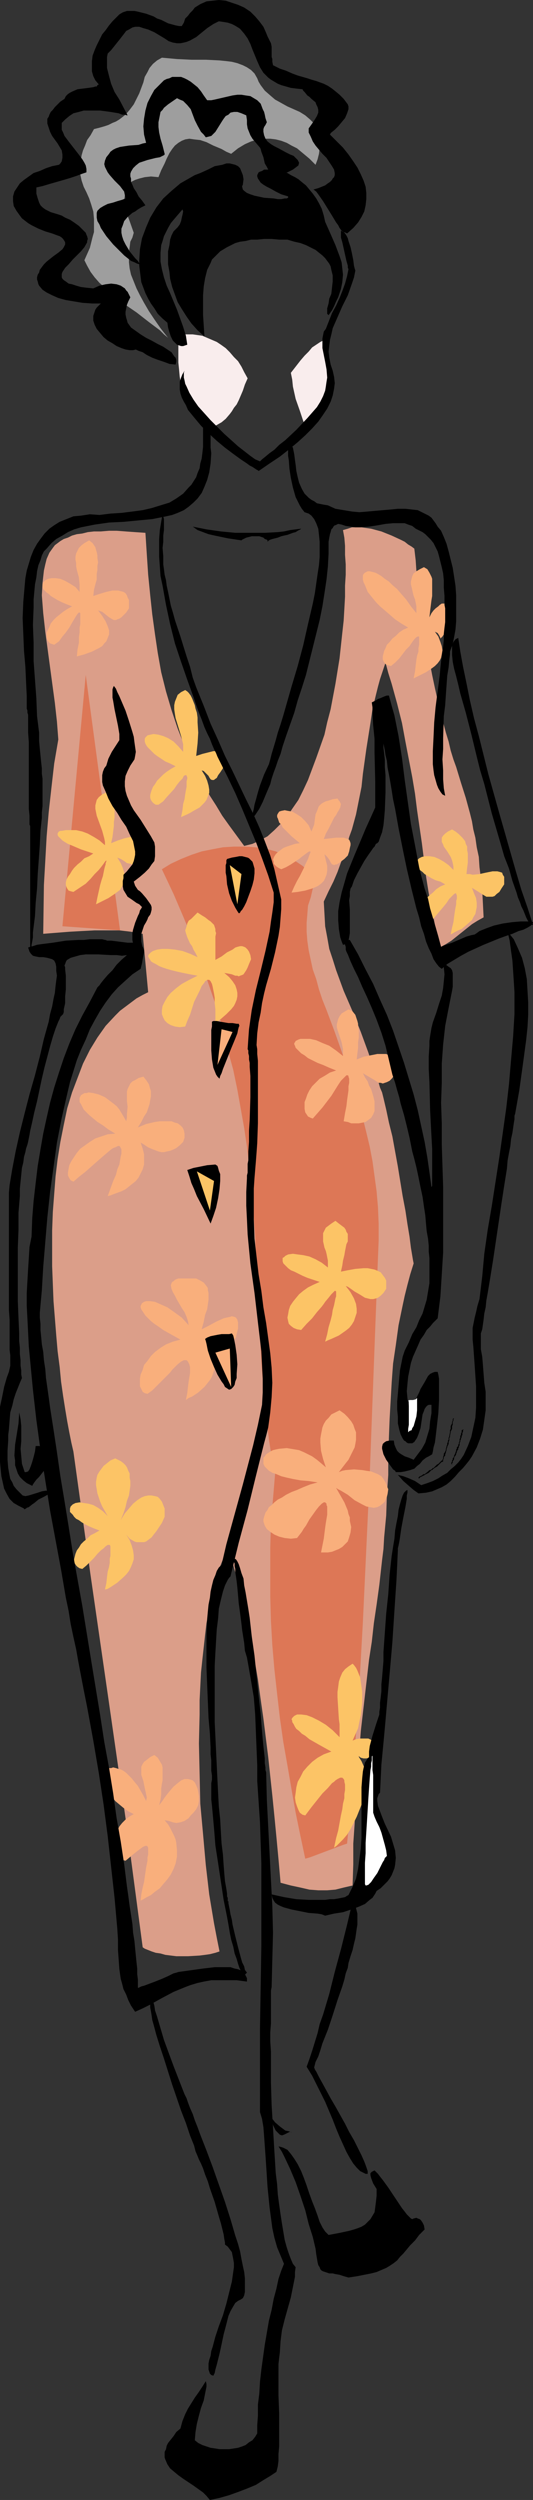<?xml version="1.0" encoding="UTF-8" standalone="no"?>
<svg
   version="1.0"
   width="33.237mm"
   height="155.668mm"
   id="svg56"
   sodipodi:docname="Dress 14.wmf"
   xmlns:inkscape="http://www.inkscape.org/namespaces/inkscape"
   xmlns:sodipodi="http://sodipodi.sourceforge.net/DTD/sodipodi-0.dtd"
   xmlns="http://www.w3.org/2000/svg"
   xmlns:svg="http://www.w3.org/2000/svg">
  <rect width="100%" height="100%" fill="#333333" stroke="none"/>
  <sodipodi:namedview
     id="namedview56"
     pagecolor="#ffffff"
     bordercolor="#000000"
     borderopacity="0.25"
     inkscape:showpageshadow="2"
     inkscape:pageopacity="0.0"
     inkscape:pagecheckerboard="0"
     inkscape:deskcolor="#d1d1d1"
     inkscape:document-units="mm" />
  <defs
     id="defs1">
    <pattern
       id="WMFhbasepattern"
       patternUnits="userSpaceOnUse"
       width="6"
       height="6"
       x="0"
       y="0" />
  </defs>
  <path
     style="fill:#db9e89;fill-opacity:1;fill-rule:evenodd;stroke:none"
     d="m 33.628,219.764 -2.748,-0.485 -2.748,-0.323 h -2.91 -2.91 l -3.072,0.162 -2.91,0.162 -6.144,0.485 0.162,-11.473 0.323,-5.656 0.323,-5.817 0.485,-5.656 0.647,-5.817 0.647,-5.656 0.97,-5.656 -0.323,-4.201 -0.485,-4.363 -1.132,-8.403 -1.132,-8.403 -0.485,-4.363 -0.323,-4.201 0.162,-2.909 0.323,-2.909 0.323,-1.454 0.323,-1.293 0.647,-1.454 0.808,-1.131 0.485,-0.646 0.647,-0.485 0.647,-0.485 0.808,-0.485 0.97,-0.323 0.97,-0.485 1.132,-0.323 1.293,-0.162 1.293,-0.323 1.455,-0.162 h 1.617 l 1.94,-0.162 h 1.778 l 2.102,0.162 2.263,0.162 2.425,0.162 0.323,5.009 0.323,4.848 0.485,4.848 0.485,4.525 0.647,4.686 0.647,4.363 0.808,4.525 1.132,4.525 1.293,4.363 1.455,4.363 1.778,4.525 2.102,4.525 1.132,2.101 1.293,2.424 1.293,2.262 1.455,2.262 1.455,2.424 1.617,2.262 1.778,2.424 1.778,2.424 1.94,-0.485 1.778,-0.808 1.778,-0.97 1.617,-1.454 1.455,-1.454 1.455,-1.616 1.293,-1.939 1.455,-2.101 1.132,-2.262 1.132,-2.424 0.97,-2.585 0.97,-2.585 0.97,-2.747 0.97,-2.747 0.647,-2.909 0.808,-3.07 1.132,-5.979 0.97,-5.979 0.647,-5.979 0.323,-2.909 0.162,-2.747 0.162,-2.909 v -2.585 l 0.162,-2.585 v -2.424 l -0.162,-2.262 v -2.101 l -0.162,-1.939 -0.323,-1.778 1.132,-0.323 0.97,-0.323 h 1.132 1.132 l 1.132,0.162 1.132,0.162 2.425,0.646 2.425,0.97 2.102,0.97 0.97,0.485 0.808,0.646 0.808,0.485 0.647,0.485 0.323,2.747 0.162,2.424 0.323,2.585 0.323,2.424 0.647,4.525 0.647,4.201 0.485,3.878 0.647,3.555 0.647,3.393 0.647,3.07 0.647,2.909 0.647,2.747 0.647,2.424 0.647,2.424 0.647,2.101 0.485,2.101 0.647,2.101 0.647,1.778 1.132,3.717 1.132,3.555 0.97,3.555 0.485,1.939 0.323,1.939 0.485,1.939 0.323,2.262 0.485,2.262 0.162,2.424 0.323,2.585 0.323,2.909 0.162,3.07 0.162,3.232 -1.455,0.808 -1.293,0.808 -2.425,1.939 -2.425,1.939 -1.293,0.808 -1.455,0.808 -0.97,-4.525 -0.808,-4.201 -0.808,-4.04 -0.647,-4.04 -0.485,-3.878 -0.485,-3.878 -1.132,-7.756 -0.485,-3.878 -0.647,-3.878 -0.808,-4.201 -0.808,-4.201 -0.808,-4.363 -1.132,-4.525 -1.293,-4.686 -0.808,-2.585 -0.647,-2.424 -0.647,1.939 -0.647,1.939 -0.485,1.778 -0.485,1.939 -0.808,3.393 -0.485,3.232 -0.485,3.07 -0.485,3.07 -0.808,5.817 -0.323,3.07 -0.647,3.232 -0.647,3.232 -0.97,3.555 -0.647,1.778 -0.485,1.939 -0.647,2.101 -0.808,1.939 -0.808,2.262 -0.97,2.262 -1.132,2.262 -1.132,2.424 0.162,2.909 0.162,2.909 0.485,2.585 0.485,2.747 0.808,2.424 0.808,2.585 1.778,4.848 2.102,4.848 1.94,4.848 1.778,4.848 0.808,2.424 0.647,2.424 0.323,0.646 0.323,0.808 0.323,0.808 0.323,1.131 0.485,1.131 0.323,1.293 0.647,2.747 0.647,3.07 0.808,3.232 0.647,3.555 0.647,3.555 1.132,6.948 0.647,3.393 0.485,3.232 0.485,2.909 0.162,1.293 0.162,1.293 0.162,0.97 0.162,0.97 0.162,0.97 0.162,0.808 -0.808,2.585 -0.647,2.424 -0.647,2.585 -0.485,2.262 -0.97,4.686 -0.647,4.686 -0.647,4.363 -0.323,4.363 -0.485,8.564 -0.162,4.201 -0.162,4.525 v 4.525 l -0.323,4.686 -0.162,4.848 -0.485,5.171 -0.162,2.747 -0.323,2.585 -0.323,2.909 -0.323,2.909 -0.647,4.686 -0.647,4.363 -0.485,4.363 -0.647,4.201 -0.97,8.403 -0.97,8.403 -0.647,8.403 -0.485,4.363 -0.162,4.363 -0.162,4.686 -0.323,4.686 v 4.848 l -0.162,5.009 -2.102,0.485 -1.94,0.485 -1.94,0.162 H 75.017 l -2.102,-0.162 -2.102,-0.485 -2.263,-0.485 -2.425,-0.646 -0.485,-5.494 -0.485,-5.171 -0.485,-5.009 -0.485,-4.848 -0.485,-4.525 -0.485,-4.525 -1.132,-9.049 -0.647,-4.525 -0.647,-4.686 -0.808,-4.686 -0.97,-4.686 -1.132,-5.009 -1.132,-5.332 -0.647,-2.585 -0.647,-2.909 -0.808,-2.909 -0.647,-2.909 -0.808,1.293 -0.647,1.454 -0.647,1.616 -0.647,1.778 -0.647,2.101 -0.485,2.101 -0.485,2.424 -0.485,2.424 -0.485,2.585 -0.323,2.747 -0.323,2.909 -0.323,2.909 -0.323,3.07 -0.162,3.232 -0.162,3.232 v 3.393 l -0.162,6.787 0.162,7.11 0.162,7.11 0.647,7.11 0.647,7.272 0.808,6.948 1.132,6.787 0.647,3.393 0.647,3.232 -0.97,0.323 -1.293,0.323 -1.132,0.162 -1.293,0.162 -2.748,0.162 h -2.748 l -2.587,-0.323 -1.132,-0.323 -1.132,-0.162 -0.97,-0.323 -0.808,-0.323 -0.808,-0.323 -0.485,-0.323 -3.88,-29.248 -4.204,-29.248 -4.204,-29.086 -4.042,-29.086 -0.485,-2.101 -0.485,-2.424 -0.485,-2.585 -0.485,-2.909 -0.485,-3.07 -0.485,-3.393 -0.323,-3.393 -0.485,-3.717 -0.323,-3.717 -0.323,-4.04 -0.323,-4.04 -0.162,-4.04 -0.162,-4.201 v -4.201 -4.201 l 0.162,-4.363 0.323,-4.201 0.323,-4.201 0.485,-4.04 0.647,-4.04 0.808,-4.04 0.808,-3.878 1.132,-3.717 1.293,-3.393 1.293,-3.393 1.617,-3.232 1.778,-2.909 1.94,-2.747 2.263,-2.424 1.132,-1.131 1.293,-0.97 1.293,-0.97 1.293,-0.97 1.455,-0.808 1.293,-0.646 -0.647,-6.948 z"
     id="path1" />
  <path
     style="fill:#dd7756;fill-opacity:1;fill-rule:evenodd;stroke:none"
     d="m 38.155,204.574 2.102,-1.293 2.425,-1.131 2.425,-0.97 2.425,-0.808 2.425,-0.485 2.587,-0.485 2.587,-0.162 h 2.587 l 2.425,0.162 2.425,0.323 2.425,0.646 2.263,0.97 2.102,1.131 1.94,1.293 1.778,1.616 0.808,0.808 0.808,0.97 -0.97,1.939 -0.485,2.101 -0.647,1.939 -0.162,2.101 -0.162,1.939 v 2.101 l 0.162,2.101 0.323,2.262 0.485,2.262 0.485,2.262 0.808,2.262 0.647,2.424 0.808,2.424 0.97,2.424 1.94,5.171 1.94,5.494 1.94,5.656 0.97,3.07 0.97,3.07 0.808,3.07 0.808,3.232 0.808,3.393 0.647,3.393 0.485,3.555 0.485,3.555 0.323,3.717 0.162,3.878 v 4.04 l -0.162,4.04 -0.647,16.805 -0.647,17.129 -0.647,17.29 -0.808,17.29 -0.808,17.29 -0.97,17.452 -1.293,17.29 -0.647,8.726 -0.808,8.564 -0.97,0.323 -1.293,0.485 -2.587,0.97 -2.587,0.97 -1.293,0.485 -1.132,0.323 -1.132,-5.333 -1.132,-5.494 -0.97,-5.494 -0.97,-5.656 -0.97,-5.494 -0.808,-5.656 -0.647,-5.656 -0.647,-5.817 -0.485,-5.656 -0.323,-5.656 -0.162,-5.817 v -5.817 -5.656 l 0.162,-5.817 0.485,-5.656 0.485,-5.817 -0.808,-4.04 -0.647,-4.201 -0.485,-4.04 -0.485,-4.04 -0.647,-7.918 -0.485,-7.918 -0.808,-15.998 -0.323,-8.08 -0.647,-8.08 -0.323,-4.201 -0.485,-4.363 -0.485,-4.201 -0.647,-4.363 -0.808,-4.525 -0.808,-4.525 -0.97,-4.686 -1.293,-4.686 -1.132,-4.848 -1.455,-5.009 -1.778,-5.171 -1.778,-5.171 -1.94,-5.333 -2.263,-5.494 -2.425,-5.656 z"
     id="path2" />
  <path
     style="fill:#dd7756;fill-opacity:1;fill-rule:evenodd;stroke:none"
     d="m 20.209,158.844 -5.497,59.142 13.581,0.97 z"
     id="path3" />
  <path
     style="fill:#f9af7c;fill-opacity:1;fill-rule:evenodd;stroke:none"
     d="m 18.754,139.292 v -0.808 -0.97 l -0.162,-1.616 -0.485,-1.778 -0.162,-0.808 v -0.808 l -0.162,-0.808 v -0.646 l 0.162,-0.808 0.323,-0.646 0.323,-0.646 0.647,-0.646 0.647,-0.485 1.132,-0.646 0.808,0.646 0.647,0.97 0.162,0.646 0.162,0.485 0.162,0.808 v 0.646 l 0.162,0.97 -0.162,0.808 v 0.97 l -0.162,0.97 v 1.293 l -0.323,1.131 -0.323,1.293 -0.162,1.454 1.455,-0.485 1.617,-0.485 1.455,-0.323 h 0.647 0.647 l 0.647,0.162 0.647,0.162 0.485,0.323 0.323,0.485 0.162,0.485 0.323,0.646 v 0.97 0.97 l -0.647,0.97 -0.647,0.646 -0.485,0.485 -0.485,0.323 -0.485,0.162 -0.323,0.162 h -0.485 l -0.323,-0.162 -0.808,-0.485 -0.808,-0.646 -0.808,-0.646 -0.97,-0.323 0.485,0.646 0.485,0.646 0.808,1.293 0.485,1.131 0.323,0.97 v 0.97 l -0.323,0.808 -0.323,0.808 -0.485,0.485 -0.485,0.646 -0.808,0.485 -1.617,0.808 -1.778,0.646 -1.778,0.485 0.162,-1.616 0.323,-1.616 v -1.293 l 0.162,-1.131 v -1.131 l 0.162,-0.808 v -0.808 -0.646 -0.485 -0.323 -0.323 l -0.162,-0.162 v 0 h -0.162 l -0.323,0.323 -0.323,0.485 -0.485,0.808 -0.485,0.808 -0.647,1.131 -0.808,1.131 -0.808,0.97 -0.808,1.131 -1.132,0.808 -0.485,-0.162 -0.485,-0.162 -0.323,-0.323 -0.323,-0.485 -0.162,-0.485 v -0.646 -0.646 l 0.323,-0.646 0.323,-0.646 0.323,-0.808 0.647,-0.808 0.647,-0.646 0.808,-0.646 0.808,-0.646 0.97,-0.646 1.132,-0.646 -1.293,-0.485 -1.132,-0.485 -0.97,-0.485 -0.808,-0.485 -0.808,-0.485 -0.485,-0.485 -0.485,-0.323 -0.485,-0.485 -0.323,-0.323 -0.162,-0.485 v -0.323 -0.323 l 0.162,-0.485 0.485,-0.485 0.647,-0.323 0.808,-0.162 h 0.97 l 1.132,0.162 1.132,0.485 1.132,0.646 1.293,0.808 z"
     id="path4" />
  <path
     style="fill:#fcc466;fill-opacity:1;fill-rule:evenodd;stroke:none"
     d="m 24.736,198.919 v -0.808 l -0.162,-0.808 -0.485,-1.778 -0.647,-1.778 -0.647,-1.778 -0.162,-0.808 -0.162,-0.808 v -0.808 l 0.162,-0.646 0.162,-0.646 0.485,-0.646 0.808,-0.646 0.97,-0.485 0.808,0.646 0.647,0.808 0.323,0.808 0.162,0.646 v 0.646 0.646 0.808 0.97 l -0.162,0.97 v 0.97 l -0.162,1.293 -0.162,1.293 -0.323,1.454 1.617,-0.646 1.455,-0.485 1.455,-0.323 1.455,-0.323 h 0.485 l 0.485,0.162 0.485,0.162 0.323,0.323 0.323,0.485 0.162,0.646 v 0.808 0.97 l -0.647,0.808 -0.647,0.808 -0.323,0.646 -0.485,0.323 -0.485,0.323 -0.485,0.162 -0.323,0.162 -0.323,-0.162 -0.808,-0.162 -0.647,-0.485 -0.808,-0.485 -0.808,-0.323 0.808,1.293 0.485,1.131 0.323,1.131 0.162,0.808 -0.162,0.97 -0.162,0.808 -0.323,0.646 -0.485,0.808 -0.647,0.485 -0.647,0.485 -1.455,0.97 -1.617,0.808 -0.647,0.323 -0.647,0.323 0.323,-1.616 0.323,-1.454 0.323,-1.454 0.323,-1.131 0.323,-0.97 0.162,-0.808 0.162,-0.808 0.162,-0.646 0.162,-0.485 v -0.323 l 0.162,-0.323 v -0.162 -0.162 0 l -0.162,0.162 -0.162,0.162 -0.323,0.485 -0.485,0.646 -0.647,0.808 -0.97,0.97 -0.97,1.131 -1.132,1.131 -1.455,0.97 -1.455,0.97 -0.647,-0.162 -0.485,-0.162 -0.323,-0.485 -0.162,-0.323 -0.162,-0.485 v -0.646 l 0.162,-0.646 0.323,-0.646 0.485,-0.646 0.485,-0.808 0.485,-0.646 0.808,-0.808 0.808,-0.646 0.808,-0.808 1.132,-0.485 0.97,-0.646 -1.455,-0.485 -1.455,-0.485 -1.132,-0.485 -1.132,-0.485 -0.808,-0.323 -0.808,-0.485 -0.485,-0.323 -0.485,-0.485 -0.323,-0.323 -0.162,-0.162 -0.162,-0.323 v -0.323 l 0.162,-0.323 0.162,-0.162 0.323,-0.162 h 0.323 l 0.97,-0.162 h 1.132 1.293 l 1.455,0.323 1.293,0.485 1.455,0.808 1.293,0.808 z"
     id="path5" />
  <path
     style="fill:#fcc466;fill-opacity:1;fill-rule:evenodd;stroke:none"
     d="m 46.562,225.258 -0.485,-0.97 -0.485,-0.808 -0.323,-0.808 -0.485,-0.646 -0.647,-1.454 -0.162,-0.485 -0.162,-0.485 -0.162,-0.646 0.162,-0.485 0.162,-0.485 0.162,-0.646 0.323,-0.646 0.647,-0.485 0.647,-0.646 0.808,-0.808 0.97,0.646 0.808,0.485 0.808,0.646 0.485,0.323 0.485,0.485 0.323,0.323 0.162,0.485 0.162,0.485 v 0.485 l 0.162,0.485 -0.162,0.808 v 0.808 0.808 3.878 l 1.455,-0.808 1.293,-0.97 1.293,-0.646 0.647,-0.485 0.485,-0.162 0.647,-0.162 h 0.485 l 0.485,0.162 0.323,0.162 0.485,0.485 0.323,0.485 0.323,0.808 0.162,0.97 -0.485,1.131 -0.323,0.808 -0.323,0.646 -0.323,0.485 -0.323,0.485 -0.323,0.162 -0.485,0.162 -0.323,0.162 -0.323,-0.162 h -0.485 l -0.808,-0.323 -0.808,-0.162 -0.97,-0.162 1.132,0.97 0.808,0.97 0.647,0.97 0.323,0.97 0.162,0.808 v 0.808 l -0.162,0.808 -0.323,0.808 -0.323,0.646 -0.647,0.808 -1.132,1.131 -1.293,1.131 -1.293,0.97 v -1.778 -1.454 l -0.162,-1.454 v -1.293 l -0.162,-0.97 -0.162,-0.808 -0.162,-0.808 -0.162,-0.646 -0.162,-0.323 -0.162,-0.323 -0.323,-0.323 H 49.149 48.825 l -0.162,0.162 -0.323,0.162 -0.162,0.323 -0.647,0.808 -0.485,1.131 -0.647,1.293 -0.647,1.293 -0.97,3.07 -0.647,1.454 -0.485,1.293 -1.293,0.162 -1.132,-0.162 -0.97,-0.323 -0.808,-0.485 -0.647,-0.646 -0.323,-0.646 -0.323,-0.808 v -0.97 l 0.162,-0.97 0.485,-0.97 0.647,-1.131 0.808,-0.97 1.293,-1.131 1.293,-0.97 1.778,-0.97 1.94,-0.97 -1.778,-0.323 -1.617,-0.323 -1.455,-0.323 -1.293,-0.323 -1.132,-0.323 -0.97,-0.323 -0.808,-0.323 -0.808,-0.485 -0.647,-0.323 -0.485,-0.323 -0.162,-0.323 -0.323,-0.485 -0.162,-0.323 v -0.162 l 0.162,-0.323 0.323,-0.323 0.162,-0.162 0.485,-0.323 0.97,-0.323 1.132,-0.162 h 1.455 l 1.617,0.162 1.778,0.323 1.778,0.646 z"
     id="path6" />
  <path
     style="fill:#f9af7c;fill-opacity:1;fill-rule:evenodd;stroke:none"
     d="m 80.837,248.527 v -0.808 -0.808 l -0.323,-1.616 -0.485,-1.454 -0.485,-1.454 -0.162,-0.646 v -0.646 l 0.162,-0.646 0.162,-0.646 0.323,-0.646 0.485,-0.646 0.808,-0.485 0.808,-0.485 0.97,0.485 0.647,0.808 0.323,0.97 0.162,0.485 0.162,0.646 v 0.646 l 0.162,0.808 v 1.778 l -0.162,1.131 v 1.293 l -0.162,1.293 -0.162,1.454 1.617,-0.646 1.617,-0.323 1.617,-0.323 h 0.647 0.808 0.647 l 0.647,0.323 0.647,0.162 0.323,0.485 0.485,0.485 0.162,0.808 0.162,0.808 v 1.131 l -0.485,0.808 -0.647,0.808 -0.485,0.485 -0.647,0.323 -0.485,0.162 -0.485,0.162 -0.485,-0.162 H 89.244 l -0.97,-0.646 -1.94,-1.131 -0.808,-0.485 0.485,0.97 0.647,0.97 0.323,0.97 0.485,0.808 0.485,1.616 0.323,1.293 v 1.293 0.97 l -0.323,0.808 -0.485,0.808 -0.647,0.485 -0.647,0.485 -0.808,0.162 -0.808,0.162 H 83.747 82.777 l -0.808,-0.323 -0.97,-0.162 0.323,-1.939 0.323,-1.616 0.162,-1.454 0.162,-1.131 0.162,-1.131 v -0.97 l 0.162,-0.808 v -0.97 l -0.162,-0.485 v -0.162 l -0.162,-0.162 h -0.323 l -0.162,0.162 -0.162,0.162 -0.323,0.323 -0.647,0.646 -0.647,0.97 -0.808,1.293 -0.808,1.293 -2.102,2.747 -1.132,1.293 -1.132,1.293 -0.485,-0.162 -0.647,-0.323 -0.323,-0.485 -0.323,-0.485 -0.162,-0.808 v -0.808 -0.808 l 0.323,-0.808 0.323,-0.97 0.485,-0.97 0.647,-0.97 0.808,-0.808 0.97,-0.97 1.132,-0.646 1.293,-0.808 1.455,-0.485 -1.617,-0.646 -1.455,-0.646 -1.293,-0.485 -1.293,-0.646 -0.97,-0.485 -0.808,-0.646 -0.808,-0.485 -0.485,-0.485 -0.485,-0.485 -0.323,-0.323 -0.162,-0.485 -0.162,-0.323 v -0.323 l 0.162,-0.162 0.162,-0.323 0.323,-0.162 0.323,-0.162 0.485,-0.162 h 0.97 1.293 l 1.455,0.323 1.455,0.646 1.617,0.646 1.617,1.131 z"
     id="path7" />
  <path
     style="fill:#f9af7c;fill-opacity:1;fill-rule:evenodd;stroke:none"
     d="m 29.748,263.878 0.162,-0.808 v -0.808 l 0.162,-1.778 -0.162,-1.454 v -2.101 l 0.162,-0.646 0.323,-0.646 0.323,-0.646 0.485,-0.485 0.647,-0.323 0.808,-0.485 1.132,-0.323 0.647,0.808 0.647,0.97 0.323,1.131 0.162,0.485 v 0.646 0.646 l -0.162,0.808 -0.162,0.97 -0.323,0.97 -0.323,0.97 -0.647,0.97 -0.647,1.293 -0.808,1.293 1.94,-0.808 2.102,-0.485 1.132,-0.162 h 0.97 0.808 0.97 l 0.808,0.323 0.647,0.162 0.647,0.485 0.485,0.485 0.323,0.646 0.162,0.808 v 0.97 l -0.323,0.97 -0.808,0.808 -0.808,0.646 -0.647,0.323 -0.808,0.323 -0.808,0.162 -0.647,0.162 h -0.647 l -0.647,-0.162 -1.293,-0.485 -1.132,-0.485 -0.485,-0.323 -0.485,-0.323 -0.808,-0.485 0.485,1.454 0.323,1.293 v 1.293 1.131 l -0.323,1.131 -0.485,0.97 -0.485,0.97 -0.647,0.808 -0.808,0.646 -0.808,0.646 -0.808,0.646 -0.97,0.485 -1.778,0.646 -0.808,0.323 -0.647,0.162 0.647,-1.778 0.647,-1.778 0.647,-1.454 0.323,-1.293 0.485,-1.131 0.162,-0.97 0.162,-0.97 0.162,-0.646 v -0.485 -0.485 l -0.162,-0.323 -0.162,-0.323 -0.162,-0.162 h -0.323 l -0.323,0.162 -0.323,0.162 -0.485,0.162 -0.485,0.323 -0.97,0.808 -1.132,0.97 -1.293,1.131 -2.748,2.424 -1.455,1.131 -1.293,1.131 -0.647,-0.323 -0.323,-0.485 -0.323,-0.646 v -0.646 l 0.162,-0.97 0.162,-0.808 0.485,-0.97 0.647,-0.97 0.647,-0.97 0.808,-0.97 1.132,-0.808 1.132,-0.808 1.293,-0.808 1.455,-0.485 1.455,-0.485 1.778,-0.162 -1.617,-0.97 -1.293,-0.97 -1.293,-0.808 -0.97,-0.808 -0.97,-0.808 -0.647,-0.646 -0.647,-0.646 -0.323,-0.646 -0.323,-0.646 -0.323,-0.485 v -0.485 -0.485 l 0.162,-0.323 0.162,-0.323 0.808,-0.485 h 0.485 l 0.485,-0.162 1.132,0.162 1.293,0.323 1.455,0.646 1.293,0.97 0.647,0.485 0.808,0.646 0.647,0.808 0.485,0.808 0.485,0.808 z"
     id="path8" />
  <path
     style="fill:#fcc466;fill-opacity:1;fill-rule:evenodd;stroke:none"
     d="m 77.28,298.297 v -0.808 -0.808 l -0.323,-1.616 -0.162,-0.646 -0.323,-0.808 -0.323,-1.454 v -0.646 -0.646 -0.646 l 0.323,-0.646 0.323,-0.646 0.647,-0.485 0.647,-0.485 0.97,-0.646 0.808,0.646 0.647,0.485 0.647,0.485 0.323,0.485 0.162,0.485 0.323,0.485 v 0.485 0.646 0.646 l -0.323,0.646 -0.162,0.808 -0.162,0.808 -0.162,0.97 -0.323,1.293 -0.162,1.131 -0.323,1.454 1.617,-0.323 1.778,-0.323 1.94,-0.162 h 0.97 l 0.808,0.162 0.808,0.162 0.808,0.323 0.647,0.323 0.485,0.646 0.485,0.646 0.323,0.646 v 0.97 0.97 l -0.647,0.97 -0.647,0.646 -0.647,0.485 -0.485,0.162 -0.647,0.162 h -0.647 l -0.647,-0.162 -0.647,-0.162 -1.293,-0.808 -1.132,-0.646 -1.132,-0.808 -0.485,-0.323 -0.485,-0.162 0.647,0.808 0.485,0.646 0.808,1.454 0.485,1.293 0.162,1.131 v 0.97 l -0.323,0.97 -0.323,0.97 -0.485,0.808 -0.647,0.808 -0.808,0.646 -1.617,1.131 -1.778,0.808 -0.808,0.323 -0.647,0.323 0.485,-1.778 0.323,-1.616 0.485,-1.616 0.323,-1.293 0.162,-1.131 0.323,-1.131 0.162,-0.808 0.162,-0.808 0.162,-0.485 v -0.485 -0.323 -0.323 l -0.162,-0.162 v 0 H 78.897 l -0.162,0.162 -0.323,0.323 -0.323,0.323 -0.647,0.808 -0.808,0.97 -0.323,0.485 -0.485,0.646 -1.132,1.293 -1.132,1.454 -1.293,1.293 -1.293,1.454 -0.97,-0.162 -0.808,-0.323 -0.647,-0.485 -0.485,-0.485 -0.162,-0.646 -0.162,-0.808 0.162,-0.808 0.162,-0.97 0.323,-0.97 0.647,-0.97 0.647,-0.808 0.808,-0.97 0.97,-0.808 1.132,-0.808 1.293,-0.646 1.455,-0.646 -1.455,-0.485 -1.455,-0.485 -1.132,-0.485 -0.97,-0.485 -0.97,-0.485 -0.808,-0.323 -0.647,-0.485 -0.485,-0.485 -0.323,-0.323 -0.323,-0.323 -0.162,-0.485 v -0.323 -0.323 -0.162 l 0.323,-0.162 0.323,-0.323 0.647,-0.323 1.132,-0.162 1.132,0.162 1.293,0.162 1.455,0.323 1.455,0.646 1.455,0.808 z"
     id="path9" />
  <path
     style="fill:#f9af7c;fill-opacity:1;fill-rule:evenodd;stroke:none"
     d="m 44.46,311.871 -0.162,-0.97 -0.323,-0.97 -0.485,-1.131 -0.647,-0.97 -1.132,-1.939 -0.485,-0.97 -0.485,-0.808 -0.323,-0.808 -0.162,-0.808 0.162,-0.485 0.162,-0.323 0.323,-0.162 0.323,-0.323 0.323,-0.162 0.485,-0.162 h 0.647 0.808 1.778 0.97 l 0.97,0.485 0.808,0.485 0.647,0.808 0.323,0.485 v 0.485 l 0.162,0.646 v 0.808 0.808 l -0.162,1.131 -0.162,1.131 -0.485,1.293 -0.323,1.616 -0.485,1.778 1.617,-0.808 1.778,-0.97 1.778,-0.808 0.647,-0.162 0.808,-0.162 0.485,-0.162 0.647,0.162 0.323,0.162 0.323,0.485 0.162,0.646 v 0.97 0.485 l -0.162,0.646 -0.162,0.646 -0.162,0.808 -0.647,0.808 -0.485,0.808 -0.647,0.485 -0.323,0.485 -0.485,0.323 -0.485,0.162 h -0.323 -0.323 l -0.808,-0.323 -0.647,-0.485 -0.808,-0.485 -0.808,-0.323 0.808,1.293 0.485,1.131 0.323,1.293 0.162,1.131 v 0.97 l -0.323,0.97 -0.323,0.97 -0.485,0.808 -0.647,0.808 -0.647,0.808 -1.455,1.293 -1.455,0.97 -0.808,0.323 -0.647,0.485 0.323,-1.616 0.162,-1.454 0.162,-1.293 0.162,-0.97 0.162,-0.97 v -1.454 l -0.162,-0.646 -0.162,-0.323 -0.162,-0.323 -0.162,-0.162 -0.162,-0.162 h -0.323 -0.323 l -0.647,0.323 -0.808,0.646 -0.808,0.808 -0.485,0.485 -0.485,0.646 -0.97,0.97 -2.263,2.262 -0.97,0.97 -1.132,0.808 -0.647,-0.162 -0.485,-0.323 -0.323,-0.646 -0.323,-0.646 v -0.808 -0.97 l 0.162,-0.97 0.485,-1.131 0.323,-1.131 0.808,-0.97 0.808,-1.131 0.97,-0.97 1.293,-0.97 1.293,-0.808 1.617,-0.646 1.778,-0.485 -1.455,-0.808 -1.455,-0.808 -1.132,-0.646 -1.132,-0.808 -0.97,-0.646 -0.808,-0.646 -0.647,-0.646 -0.647,-0.646 -0.323,-0.485 -0.323,-0.485 -0.323,-0.485 -0.162,-0.485 v -0.323 l 0.162,-0.323 0.162,-0.323 0.485,-0.323 0.485,-0.162 h 0.485 0.485 l 1.132,0.162 1.455,0.646 1.455,0.646 1.617,1.131 1.778,1.293 z"
     id="path10" />
  <path
     style="fill:#fcc466;fill-opacity:1;fill-rule:evenodd;stroke:none"
     d="m 25.383,356.793 -0.647,-1.131 -0.647,-1.131 -0.485,-1.131 -0.323,-0.97 -0.323,-0.97 -0.162,-0.97 -0.162,-0.97 v -0.808 l 0.162,-0.97 0.162,-0.646 0.485,-0.808 0.485,-0.646 0.485,-0.646 0.808,-0.646 0.808,-0.646 1.132,-0.485 0.647,0.323 0.647,0.323 0.647,0.485 0.485,0.485 0.323,0.485 0.323,0.808 0.323,0.646 v 0.97 l 0.162,0.808 v 1.131 l -0.162,1.131 -0.162,1.131 -0.485,1.293 -0.323,1.454 -0.485,1.454 -0.647,1.616 0.97,-1.616 0.97,-1.131 0.97,-1.131 0.97,-0.808 0.97,-0.646 0.808,-0.323 0.808,-0.162 h 0.808 l 0.808,0.162 0.647,0.162 0.485,0.485 0.485,0.646 0.323,0.808 0.323,0.808 v 0.97 0.97 l -0.647,1.454 -0.647,0.97 -0.647,0.97 -0.647,0.808 -0.485,0.646 -0.647,0.485 -0.647,0.485 -0.485,0.162 h -0.647 -0.485 -0.647 l -0.485,-0.162 -1.132,-0.646 -0.808,-0.97 0.808,1.293 0.485,1.293 0.323,1.131 0.162,1.131 v 0.97 l -0.323,0.97 -0.323,0.808 -0.485,0.97 -0.647,0.808 -0.647,0.646 -1.455,1.293 -1.455,0.97 -0.808,0.485 -0.647,0.162 0.323,-1.454 0.162,-1.454 0.162,-1.293 0.323,-1.131 0.162,-0.97 v -0.97 l 0.162,-0.646 v -0.808 -0.485 -0.485 -0.323 -0.162 L 25.868,363.58 h -0.162 -0.323 l -0.485,0.323 -0.485,0.485 -0.647,0.485 -0.808,0.808 -0.808,0.97 -0.808,0.808 -0.97,0.97 -0.97,0.808 -0.647,-0.162 -0.485,-0.323 -0.323,-0.323 -0.323,-0.485 -0.162,-0.485 v -0.485 l 0.162,-0.646 0.162,-0.646 0.323,-0.808 0.485,-0.646 0.485,-0.808 0.647,-0.646 0.808,-0.646 0.808,-0.808 0.97,-0.485 1.132,-0.646 -1.293,-0.485 -1.132,-0.485 -0.97,-0.485 -0.808,-0.485 -0.647,-0.485 -0.647,-0.323 -0.485,-0.485 -0.323,-0.485 -0.323,-0.323 -0.323,-0.323 v -0.808 l 0.162,-0.485 0.485,-0.485 0.647,-0.323 0.97,-0.162 0.97,0.162 1.132,0.162 1.132,0.323 1.132,0.646 1.132,0.808 z"
     id="path11" />
  <path
     style="fill:#f9af7c;fill-opacity:1;fill-rule:evenodd;stroke:none"
     d="m 76.795,345.32 -0.647,-1.939 -0.485,-1.939 -0.162,-1.939 v -0.97 l 0.162,-0.97 0.162,-0.808 0.162,-0.808 0.323,-0.808 0.485,-0.808 0.647,-0.646 0.647,-0.808 0.97,-0.485 0.97,-0.485 1.132,0.808 0.808,0.808 0.808,0.97 0.485,0.808 0.323,0.97 0.323,0.808 v 0.97 0.808 l -0.162,0.97 -0.162,0.808 -0.485,0.97 -0.485,0.97 -0.485,0.97 -0.647,0.808 -1.617,2.101 0.808,-0.323 0.808,-0.162 1.94,-0.162 1.94,0.162 0.97,0.162 1.132,0.162 0.808,0.323 0.808,0.323 0.808,0.485 0.485,0.646 0.485,0.808 0.323,0.808 0.323,0.808 -0.162,1.131 -0.162,0.646 -0.323,0.646 -0.162,0.485 -0.323,0.323 -0.808,0.646 -0.647,0.323 -0.808,0.162 -0.97,-0.162 -0.808,-0.162 -0.97,-0.485 -1.778,-0.97 -1.617,-1.293 -0.808,-0.485 -0.808,-0.485 -0.647,-0.323 -0.485,-0.323 0.647,1.131 0.647,1.131 0.647,1.131 0.808,1.939 0.162,0.808 0.323,0.808 v 0.808 l 0.323,1.454 -0.162,1.293 -0.323,1.131 -0.323,0.97 -0.647,0.646 -0.647,0.646 -0.808,0.485 -0.808,0.323 -0.808,0.323 -0.97,0.162 h -0.808 -0.808 l 0.323,-1.616 0.323,-1.616 0.162,-1.293 0.162,-1.293 0.162,-1.131 0.162,-0.97 0.162,-0.97 v -0.646 -0.646 -0.646 l -0.162,-0.323 v -0.323 l -0.162,-0.162 -0.162,-0.162 H 76.31 l -0.485,0.323 -0.647,0.646 -0.647,0.808 -0.808,1.131 -0.808,1.131 -0.808,1.454 -0.485,0.646 -0.485,0.808 -1.132,1.454 -1.455,0.162 -1.455,-0.162 -1.293,-0.323 -1.132,-0.485 -0.97,-0.646 -0.808,-0.646 -0.485,-0.808 -0.323,-0.97 v -0.485 l 0.162,-0.646 0.162,-0.485 0.162,-0.485 0.485,-0.646 0.323,-0.646 0.647,-0.485 0.647,-0.646 0.808,-0.646 0.97,-0.485 0.97,-0.646 1.293,-0.646 1.293,-0.485 1.455,-0.646 1.617,-0.646 1.778,-0.485 -2.102,-0.323 -1.94,-0.162 -1.778,-0.323 -1.455,-0.323 -1.293,-0.323 -1.132,-0.485 -0.97,-0.323 -0.808,-0.485 -0.485,-0.485 -0.485,-0.485 -0.323,-0.646 v -0.323 -0.646 -0.485 l 0.323,-0.323 0.323,-0.485 0.485,-0.323 0.485,-0.323 0.647,-0.323 0.647,-0.162 0.808,-0.162 1.778,-0.162 0.97,0.162 0.97,0.162 0.97,0.162 1.132,0.485 0.97,0.485 0.97,0.485 1.132,0.808 0.97,0.808 z"
     id="path12" />
  <path
     style="fill:#fcc466;fill-opacity:1;fill-rule:evenodd;stroke:none"
     d="m 80.029,408.826 v -0.97 -0.97 -1.131 l -0.162,-1.131 -0.162,-2.585 -0.162,-2.585 v -1.293 l 0.162,-1.131 0.162,-1.293 0.323,-0.97 0.485,-1.131 0.647,-0.808 0.808,-0.646 0.97,-0.646 0.323,0.323 0.485,0.646 0.323,0.646 0.323,0.808 0.323,0.808 0.162,1.131 0.162,1.131 0.162,1.131 v 1.293 1.293 l -0.162,1.454 -0.162,1.454 -0.323,1.454 -0.323,1.616 -0.647,1.454 -0.647,1.454 0.808,-0.323 0.808,-0.162 h 0.647 0.485 0.97 l 0.647,0.323 0.485,0.485 0.323,0.485 0.162,0.646 v 0.485 l -0.323,0.646 -0.323,0.646 -0.323,0.485 -0.485,0.323 -0.647,0.162 h -0.647 l -0.647,-0.162 -0.647,-0.485 0.808,1.293 0.647,1.454 0.162,1.616 0.162,1.616 -0.162,1.778 -0.162,1.616 -0.485,1.778 -0.647,1.616 -0.647,1.616 -0.808,1.616 -0.647,1.293 -0.808,1.293 -0.97,1.131 -0.808,0.808 -0.647,0.646 -0.647,0.485 0.485,-2.262 0.485,-1.778 0.323,-1.778 0.323,-1.778 0.323,-1.454 0.162,-1.293 0.323,-1.293 v -0.97 l 0.162,-0.97 v -0.646 -0.646 l -0.162,-0.646 v -0.323 l -0.162,-0.323 -0.323,-0.323 H 80.514 80.19 l -0.323,0.162 -0.323,0.162 -0.485,0.323 -0.323,0.323 -0.485,0.323 -0.97,1.131 -1.293,1.293 -1.293,1.616 -1.293,1.616 -1.455,1.939 -0.647,-0.162 -0.647,-0.485 -0.323,-0.646 -0.323,-0.808 -0.323,-0.97 -0.162,-1.131 0.162,-1.131 0.162,-1.293 0.323,-1.293 0.647,-1.131 0.647,-1.293 0.97,-1.131 1.132,-1.131 1.293,-0.97 1.455,-0.808 1.778,-0.646 -1.455,-0.808 -1.455,-0.808 -1.132,-0.646 -1.132,-0.646 -0.97,-0.808 -0.808,-0.485 -0.647,-0.646 -0.647,-0.485 -0.323,-0.485 -0.323,-0.646 -0.323,-0.485 v -0.323 l -0.162,-0.323 0.162,-0.323 0.162,-0.162 0.323,-0.323 0.323,-0.162 0.323,-0.162 h 0.97 l 1.293,0.162 1.293,0.485 1.617,0.808 1.617,0.97 1.617,1.293 z"
     id="path13" />
  <path
     style="fill:#f9af7c;fill-opacity:1;fill-rule:evenodd;stroke:none"
     d="m 34.437,423.853 0.162,-0.808 -0.162,-0.808 -0.323,-1.454 -0.162,-0.808 -0.162,-0.808 -0.485,-1.454 v -0.646 -0.646 -0.646 l 0.323,-0.646 0.323,-0.485 0.647,-0.485 0.808,-0.646 0.97,-0.485 0.808,0.646 0.485,0.808 0.485,0.808 0.162,0.646 v 0.646 0.646 0.808 0.97 l -0.162,0.808 -0.162,1.131 v 1.293 l -0.162,1.293 -0.323,1.293 0.647,-0.808 0.647,-0.97 0.485,-0.646 0.647,-0.808 0.97,-1.131 0.97,-0.808 0.808,-0.646 0.808,-0.323 h 0.808 l 0.647,0.162 0.485,0.162 0.485,0.485 0.323,0.646 0.323,0.808 0.162,0.808 0.162,0.97 v 1.131 l -0.162,0.97 -0.485,0.97 -0.647,0.808 -0.647,0.646 -0.485,0.646 -0.485,0.323 -0.485,0.323 -0.485,0.162 -0.485,0.162 -0.97,0.162 -0.808,-0.162 -0.97,-0.323 -0.97,-0.162 0.808,0.97 0.485,0.808 0.485,0.97 0.485,0.97 0.323,0.808 0.162,0.808 0.162,1.778 v 1.454 l -0.323,1.616 -0.485,1.293 -0.647,1.293 -0.808,1.131 -0.97,1.131 -0.808,0.97 -1.132,0.808 -0.97,0.808 -0.97,0.485 -0.808,0.485 -0.647,0.323 0.162,-1.454 0.323,-1.616 0.323,-1.293 0.162,-1.131 0.162,-1.131 0.162,-1.131 0.162,-0.808 0.162,-0.808 v -0.808 l 0.162,-0.646 v -0.485 -0.485 -0.323 -0.323 l -0.162,-0.323 -0.323,-0.162 -0.485,0.162 -0.323,0.162 -0.647,0.485 -0.647,0.485 -0.808,0.646 -0.97,0.808 -0.97,0.808 -0.647,-0.162 -0.647,-0.323 -0.485,-0.485 -0.323,-0.485 -0.323,-0.646 -0.162,-0.808 -0.162,-0.808 v -0.808 l 0.162,-0.97 0.323,-0.808 0.323,-0.808 0.485,-0.97 0.647,-0.808 0.808,-0.808 0.808,-0.646 1.132,-0.646 -1.293,-0.646 -1.132,-0.808 -0.97,-0.808 -0.97,-0.808 -0.647,-0.808 -0.647,-0.808 -0.647,-0.646 -0.323,-0.808 -0.323,-0.646 -0.162,-0.646 -0.162,-0.485 v -0.646 -0.485 l 0.162,-0.485 0.323,-0.485 0.323,-0.323 0.323,-0.162 0.323,-0.323 h 0.485 l 0.485,-0.162 0.647,0.162 0.485,0.162 0.647,0.162 0.647,0.323 0.647,0.485 0.647,0.646 0.647,0.646 0.647,0.808 0.808,0.97 0.647,1.131 0.647,1.131 z"
     id="path14" />
  <path
     style="fill:#f9af7c;fill-opacity:1;fill-rule:evenodd;stroke:none"
     d="m 98.136,144.301 v -0.808 -0.808 l -0.323,-1.616 -0.323,-0.808 -0.162,-0.646 -0.323,-1.454 -0.162,-0.646 v -0.646 l 0.162,-0.646 0.162,-0.646 0.323,-0.646 0.647,-0.485 0.808,-0.485 0.97,-0.485 0.808,0.485 0.485,0.808 0.485,0.97 0.162,0.485 v 0.646 0.646 0.808 0.97 0.97 l -0.162,0.97 -0.162,1.293 -0.162,1.293 -0.162,1.454 0.485,-0.97 0.485,-0.646 0.485,-0.485 0.647,-0.485 0.323,-0.323 0.485,-0.323 h 0.485 0.323 l 0.323,0.323 0.323,0.162 0.162,0.485 0.162,0.646 0.162,0.646 v 0.808 0.808 l -0.162,1.131 -0.485,0.97 -0.485,0.646 -0.323,0.646 -0.323,0.485 -0.162,0.162 -0.162,0.162 -0.162,0.162 v -0.162 l -0.162,-0.323 -0.162,-0.323 -0.323,-0.485 -0.323,-0.162 -0.323,-0.162 0.808,1.131 0.485,1.293 0.323,0.97 0.162,0.97 -0.162,0.97 -0.162,0.808 -0.323,0.646 -0.485,0.646 -0.647,0.646 -0.647,0.485 -1.455,0.97 -1.617,0.808 -1.293,0.646 0.323,-1.616 0.162,-1.454 0.162,-1.293 0.162,-0.97 0.323,-0.97 v -0.808 l 0.162,-0.808 v -0.646 -0.485 -0.323 -0.162 -0.323 h -0.162 -0.162 l -0.323,0.162 -0.485,0.485 -0.485,0.646 -0.647,0.97 -0.808,0.808 -1.617,2.101 -0.97,0.97 -0.97,0.808 -0.647,-0.162 -0.485,-0.162 -0.323,-0.323 -0.323,-0.485 -0.162,-0.485 v -0.646 l 0.162,-0.646 0.162,-0.646 0.323,-0.646 0.323,-0.808 0.647,-0.646 0.647,-0.808 0.808,-0.646 0.808,-0.808 0.97,-0.646 1.132,-0.485 -1.617,-0.97 -1.455,-0.97 -1.293,-1.131 -1.132,-0.97 -1.132,-0.97 -0.808,-0.808 -0.808,-0.97 -0.647,-0.808 -0.647,-0.808 -0.323,-0.808 -0.323,-0.808 -0.323,-0.646 -0.162,-0.646 v -0.485 -0.485 l 0.162,-0.323 0.323,-0.323 0.323,-0.162 0.323,-0.162 h 0.485 l 0.647,0.162 0.647,0.162 0.647,0.323 0.808,0.485 0.808,0.646 0.97,0.646 0.808,0.808 1.132,0.97 0.97,1.131 1.132,1.293 1.132,1.616 z"
     id="path15" />
  <path
     style="fill:#fcc466;fill-opacity:1;fill-rule:evenodd;stroke:none"
     d="m 43.167,176.942 v -0.808 -0.97 l -0.485,-1.939 -0.647,-2.101 -0.647,-2.101 -0.162,-0.97 -0.162,-1.131 v -0.97 l 0.162,-0.808 0.323,-0.808 0.323,-0.808 0.808,-0.646 0.97,-0.485 0.485,0.323 0.323,0.323 0.485,0.646 0.323,0.646 0.323,0.808 0.323,0.808 0.162,0.808 0.323,0.97 0.162,1.131 v 1.131 l 0.162,2.424 -0.162,2.585 -0.323,2.909 1.455,-0.485 0.647,-0.162 0.647,-0.162 1.293,-0.323 h 0.323 0.485 0.485 l 0.323,0.162 0.323,0.485 0.162,0.323 0.162,0.485 v 0.808 0.808 0.97 l -0.647,0.97 -0.485,0.646 -0.323,0.646 -0.485,0.323 -0.162,0.162 h -0.323 -0.162 l -0.323,-0.162 -0.323,-0.485 -0.162,-0.323 -0.323,-0.323 -0.485,-0.485 -0.323,-0.323 -0.485,-0.162 0.808,1.293 0.485,1.131 0.323,1.131 0.162,0.97 v 0.808 l -0.323,0.808 -0.323,0.808 -0.485,0.646 -0.485,0.485 -0.647,0.646 -1.455,0.808 -0.808,0.485 -0.647,0.323 -1.455,0.646 0.323,-1.616 0.162,-1.454 0.323,-1.131 0.162,-1.131 0.162,-0.97 0.162,-0.808 v -0.808 -0.485 l 0.162,-0.646 v -0.323 l -0.162,-0.323 v -0.162 h -0.162 -0.162 l -0.323,0.162 -0.323,0.646 -0.647,0.646 -0.647,0.808 -0.647,0.97 -1.778,1.939 -0.808,0.97 -1.132,0.808 h -0.647 l -0.485,-0.323 -0.323,-0.323 -0.323,-0.485 -0.162,-0.485 v -0.646 l 0.162,-0.646 0.162,-0.485 0.323,-0.808 0.485,-0.646 0.485,-0.808 0.647,-0.646 0.808,-0.808 0.808,-0.646 0.97,-0.646 1.132,-0.646 -1.293,-0.646 -1.132,-0.485 -0.97,-0.646 -0.97,-0.646 -0.647,-0.485 -0.647,-0.646 -0.485,-0.485 -0.485,-0.485 -0.323,-0.485 -0.162,-0.323 -0.162,-0.485 v -0.323 -0.323 l 0.162,-0.323 0.485,-0.485 0.647,-0.162 0.808,-0.162 1.132,0.162 1.132,0.323 1.132,0.485 1.293,0.808 1.132,1.131 z"
     id="path16" />
  <path
     style="fill:#f9af7c;fill-opacity:1;fill-rule:evenodd;stroke:none"
     d="m 73.4,195.687 0.647,-1.616 0.162,-1.293 0.162,-1.131 0.485,-1.131 0.162,-0.485 0.162,-0.323 0.485,-0.485 0.485,-0.323 0.647,-0.323 0.647,-0.162 0.97,-0.323 1.132,-0.162 0.323,0.485 0.162,0.162 0.323,0.646 -0.162,0.808 -0.323,0.646 -0.323,0.485 -0.323,0.646 -0.485,0.646 -0.323,0.646 -0.485,0.97 -0.485,0.97 -0.647,1.131 -0.485,1.293 1.455,-0.162 1.455,-0.162 h 1.293 0.485 l 0.485,0.162 0.485,0.162 0.323,0.162 0.162,0.323 0.162,0.485 v 0.485 l -0.162,0.646 -0.162,0.808 -0.323,0.97 -0.808,0.808 -0.647,0.485 -0.647,0.485 -0.485,0.323 h -0.323 l -0.323,0.162 -0.323,-0.162 h -0.162 l -0.323,-0.485 -0.323,-0.646 -0.485,-0.646 -0.647,-0.646 0.323,1.454 0.323,1.293 v 1.131 l -0.162,0.97 -0.323,0.808 -0.323,0.646 -0.647,0.646 -0.647,0.485 -0.647,0.323 -0.808,0.323 -1.617,0.485 -1.778,0.323 -1.455,0.162 0.647,-1.454 0.647,-1.293 0.647,-1.131 0.485,-0.97 0.485,-0.97 0.323,-0.808 0.323,-0.646 0.323,-0.646 0.162,-0.485 0.162,-0.485 0.162,-0.323 v -0.162 l 0.162,-0.162 -0.162,-0.162 h -0.162 l -0.323,0.162 -0.647,0.485 -0.647,0.485 -0.808,0.646 -0.97,0.646 -0.97,0.646 -1.132,0.646 -1.132,0.485 -0.647,-0.323 -0.485,-0.323 -0.323,-0.323 -0.323,-0.323 v -0.485 l -0.162,-0.485 0.162,-0.485 0.162,-0.323 0.323,-0.485 0.485,-0.485 0.647,-0.485 0.647,-0.485 0.808,-0.323 0.97,-0.323 0.97,-0.323 1.132,-0.162 -0.97,-0.808 -0.97,-0.808 -0.808,-0.808 -0.647,-0.646 -0.647,-0.646 -0.323,-0.646 -0.485,-0.485 -0.162,-0.485 -0.162,-0.485 -0.162,-0.323 v -0.485 l 0.162,-0.323 0.323,-0.485 0.485,-0.162 0.808,-0.162 0.808,0.162 0.97,0.162 1.132,0.646 0.97,0.646 0.97,0.97 0.808,0.97 z"
     id="path17" />
  <path
     style="fill:#fcc466;fill-opacity:1;fill-rule:evenodd;stroke:none"
     d="m 106.866,204.736 v -0.808 l -0.162,-0.808 -0.162,-0.646 -0.323,-0.808 -0.808,-1.293 -0.808,-1.131 -0.162,-0.485 -0.323,-0.646 v -0.485 -0.485 l 0.323,-0.485 0.485,-0.485 0.647,-0.485 0.97,-0.485 0.808,0.485 0.808,0.646 0.808,0.808 0.647,0.808 0.162,0.646 0.323,0.646 v 0.808 l 0.162,0.808 v 2.101 l -0.162,1.293 -0.162,1.454 h 0.808 l 0.647,0.162 1.617,-0.162 1.455,-0.323 1.617,-0.323 h 0.647 0.485 l 0.647,0.162 0.485,0.162 0.162,0.485 0.323,0.485 v 0.808 0.97 l -0.647,0.97 -0.485,0.808 -0.647,0.485 -0.485,0.485 -0.485,0.162 h -0.485 -0.485 -0.485 l -0.808,-0.485 -1.778,-1.131 -0.808,-0.485 0.485,1.293 0.485,1.131 0.162,1.131 v 0.97 l -0.162,0.808 -0.162,0.808 -0.485,0.808 -0.323,0.646 -1.293,1.131 -1.132,0.97 -0.808,0.323 -0.647,0.323 -1.132,0.646 0.323,-1.616 0.323,-1.293 0.162,-1.293 0.162,-1.131 0.162,-0.97 0.162,-0.808 v -0.808 l 0.162,-0.485 v -0.808 l -0.162,-0.323 v -0.162 0 h -0.162 l -0.323,0.162 -0.485,0.485 -0.647,0.646 -0.647,0.97 -0.647,0.808 -1.778,2.101 -0.808,0.97 -1.132,0.808 -0.647,-0.162 -0.485,-0.162 -0.323,-0.323 -0.323,-0.485 v -0.485 l -0.162,-0.646 0.162,-0.646 0.162,-0.646 0.323,-0.808 0.485,-0.646 0.485,-0.808 0.647,-0.646 0.808,-0.646 0.808,-0.808 0.97,-0.646 1.132,-0.485 -1.132,-0.646 -1.132,-0.323 -0.97,-0.485 -0.808,-0.485 -0.808,-0.485 -0.485,-0.485 -0.647,-0.485 -0.323,-0.323 -0.323,-0.485 -0.162,-0.323 v -0.323 l -0.162,-0.323 0.323,-0.485 0.485,-0.485 0.647,-0.323 0.808,-0.162 h 0.97 l 1.132,0.162 1.132,0.485 1.132,0.646 1.132,0.808 z"
     id="path18" />
  <path
     style="fill:#9e9e9e;fill-opacity:1;fill-rule:evenodd;stroke:none"
     d="m 39.61,79.503 -0.97,-0.808 -0.97,-0.97 -1.293,-0.97 -1.293,-0.97 -1.455,-1.131 -1.455,-1.131 -3.072,-2.101 -3.072,-2.424 -1.293,-1.293 -1.293,-1.131 -1.132,-1.293 -0.97,-1.293 -0.808,-1.454 -0.647,-1.293 0.647,-1.454 0.647,-1.454 0.323,-1.293 0.323,-1.293 0.323,-1.131 V 53.487 51.548 l -0.162,-1.778 -0.485,-1.616 -0.485,-1.454 -0.647,-1.454 -0.647,-1.293 -0.485,-1.454 -0.323,-1.454 -0.162,-1.778 0.162,-0.808 0.162,-0.97 0.162,-0.97 0.323,-1.131 0.485,-1.131 0.485,-1.293 0.808,-1.131 0.808,-1.454 1.293,-0.323 1.132,-0.323 0.97,-0.323 0.97,-0.485 0.808,-0.323 0.808,-0.485 1.455,-1.131 0.97,-1.131 0.97,-1.293 0.647,-1.293 0.647,-1.293 0.97,-2.585 0.323,-1.293 0.647,-1.131 0.485,-0.97 0.808,-0.97 0.97,-0.808 1.132,-0.646 3.557,0.323 3.395,0.162 h 3.395 l 3.233,0.162 1.617,0.162 1.293,0.162 1.293,0.323 1.293,0.485 0.97,0.485 0.97,0.646 0.808,0.808 0.647,1.131 0.323,0.808 0.485,0.808 0.485,0.646 0.485,0.646 1.293,1.131 1.132,0.97 1.455,0.808 1.455,0.808 2.91,1.293 1.293,0.808 1.132,0.97 0.97,0.97 0.485,0.646 0.323,0.646 0.162,0.808 0.162,0.808 0.162,0.808 v 0.97 1.131 l -0.162,1.293 -0.323,1.293 -0.485,1.293 -0.647,-0.646 -0.808,-0.808 -1.94,-1.616 -0.97,-0.808 -1.293,-0.646 -1.132,-0.646 -1.293,-0.485 -1.293,-0.323 -1.293,-0.162 h -1.455 l -1.455,0.162 -1.617,0.485 -1.455,0.646 -1.617,0.97 -1.617,1.293 -1.132,-0.485 -1.132,-0.646 -1.94,-0.808 -1.617,-0.808 -1.455,-0.485 -1.455,-0.162 -1.132,-0.162 -0.97,0.162 -0.808,0.323 -0.808,0.485 -0.808,0.646 -0.647,0.808 -0.647,0.97 -0.647,1.293 -0.485,1.131 -0.808,1.616 -0.647,1.616 -1.778,-0.162 -1.455,0.162 -1.293,0.323 -0.97,0.323 -0.97,0.485 -0.485,0.646 -0.647,0.808 -0.162,0.808 -0.162,0.97 -0.162,1.131 0.323,1.131 0.162,1.131 0.323,1.293 0.485,1.293 0.97,2.747 -0.323,1.131 -0.485,0.97 -0.162,1.293 -0.162,1.131 v 1.293 1.131 l 0.162,1.454 0.323,1.454 0.647,1.616 0.647,1.616 0.808,1.616 0.97,1.778 1.132,1.939 1.293,1.939 1.455,2.101 z"
     id="path19" />
  <path
     style="fill:#f9eded;fill-opacity:1;fill-rule:evenodd;stroke:none"
     d="m 42.197,79.018 -0.162,1.616 v 1.454 3.232 l 0.162,1.616 0.162,1.778 0.323,1.778 0.485,2.101 1.778,2.262 1.617,2.101 1.778,1.778 1.617,1.939 1.132,-0.646 1.132,-0.646 0.97,-0.808 0.97,-1.131 0.485,-0.646 0.485,-0.808 0.647,-0.808 0.485,-0.97 0.485,-1.131 0.485,-1.131 0.485,-1.454 0.647,-1.454 -0.808,-1.454 L 56.909,86.29 56.101,84.997 55.131,84.027 54.161,82.896 53.191,81.927 52.059,81.119 51.089,80.472 49.957,79.988 48.825,79.503 47.694,79.018 46.562,78.856 45.43,78.695 h -1.132 -1.132 z"
     id="path20" />
  <path
     style="fill:#f9eded;fill-opacity:1;fill-rule:evenodd;stroke:none"
     d="m 76.472,79.988 -0.97,0.485 -0.97,0.646 -0.97,0.646 -0.808,0.97 -0.97,0.97 -0.97,1.131 -1.132,1.454 -1.132,1.454 0.323,1.616 0.162,1.616 0.647,2.909 0.97,2.747 0.97,2.909 1.132,-0.646 0.808,-0.646 0.808,-0.808 0.808,-0.97 0.647,-0.808 0.485,-1.131 0.485,-1.131 0.323,-1.131 0.323,-1.293 0.162,-1.293 v -1.454 -1.454 l -0.162,-1.616 -0.162,-1.616 -0.485,-1.778 z"
     id="path21" />
  <path
     style="fill:#000000;fill-opacity:1;fill-rule:evenodd;stroke:none"
     d="m 49.472,588.353 -0.808,-0.97 -0.808,-0.808 -1.132,-0.808 -1.132,-0.808 -2.425,-1.616 -1.132,-0.808 -0.97,-0.808 -0.97,-0.808 -0.647,-0.97 -0.485,-1.131 -0.162,-0.485 v -0.646 -0.646 l 0.323,-0.646 0.162,-0.808 0.323,-0.646 0.647,-0.808 0.647,-0.808 0.647,-0.97 0.97,-0.808 0.485,-1.778 0.647,-1.616 0.647,-1.293 0.808,-1.293 0.808,-1.293 0.808,-1.131 0.97,-1.454 0.808,-1.293 0.162,0.646 v 0.646 l -0.323,1.616 -0.162,0.808 -0.162,0.808 -0.647,1.778 -0.485,1.778 -0.485,1.939 -0.323,1.939 -0.162,1.939 0.808,0.646 0.97,0.485 0.97,0.323 0.97,0.323 1.132,0.162 0.97,0.162 h 1.132 1.132 l 2.102,-0.323 0.97,-0.323 0.808,-0.323 0.808,-0.646 0.808,-0.485 0.647,-0.808 0.485,-0.808 v -1.939 l 0.162,-2.262 v -2.585 l 0.323,-2.585 0.162,-2.747 0.323,-2.909 0.808,-5.817 0.97,-5.656 0.647,-2.585 0.485,-2.585 0.647,-2.424 0.485,-2.262 0.647,-1.939 0.647,-1.616 -0.808,-1.939 -0.808,-1.939 -0.647,-2.262 -0.485,-2.262 -0.323,-2.424 -0.323,-2.424 -0.485,-4.848 -0.323,-5.009 -0.162,-2.424 -0.162,-2.262 -0.162,-2.262 -0.162,-2.101 -0.323,-1.939 -0.485,-1.616 v -10.019 -9.695 l 0.323,-19.391 v -9.857 -9.534 l -0.323,-9.695 -0.323,-4.848 -0.323,-4.848 v -3.717 l -0.162,-3.878 -0.162,-4.04 -0.162,-4.04 -0.323,-4.04 -0.647,-3.878 -0.647,-3.717 -0.323,-1.778 -0.485,-1.616 -0.162,-1.778 -0.485,-3.07 -0.162,-1.454 -0.162,-1.293 -0.323,-2.424 -0.162,-1.131 -0.162,-1.939 -0.162,-1.778 -0.162,-1.454 -0.162,-1.131 -0.162,-0.97 v -0.808 l -0.162,-0.646 v -0.646 l -0.162,-0.323 v -0.323 l -0.162,-0.323 0.323,-0.162 0.323,0.162 0.323,0.485 0.323,0.646 0.323,0.97 0.323,1.131 0.485,1.293 0.162,1.616 0.323,1.616 0.323,1.939 0.323,1.939 0.323,2.101 0.485,4.363 0.647,4.525 0.485,4.686 0.485,4.686 0.485,4.363 0.162,2.101 0.162,1.939 0.162,1.939 0.162,1.616 0.162,1.454 0.162,1.454 v 1.131 l 0.162,0.97 v 0.646 l 0.162,0.485 0.162,6.464 0.323,6.302 0.647,12.604 0.323,6.14 0.162,6.302 -0.162,6.302 -0.162,6.464 -0.162,0.808 v 1.293 1.293 1.616 3.555 l -0.162,2.101 v 2.101 l 0.162,2.424 v 2.262 5.009 l 0.162,5.333 0.323,5.332 0.323,5.494 0.323,5.171 0.323,2.585 0.162,2.424 0.323,2.424 0.323,2.262 0.323,2.101 0.323,1.939 0.323,1.939 0.485,1.778 0.485,1.454 0.485,1.293 0.485,1.131 0.647,0.808 -0.162,1.131 v 1.131 l -0.485,2.424 -0.485,2.424 -1.455,5.171 -0.647,2.585 -0.323,2.585 -0.162,2.585 -0.162,1.293 -0.162,1.454 v 1.778 1.778 3.878 l 0.162,4.201 v 3.878 2.101 1.778 l -0.162,1.778 v 1.616 l -0.162,1.293 -0.323,1.293 -1.455,0.97 -1.617,0.97 -1.778,1.131 -1.94,0.808 -2.102,0.808 -2.263,0.808 -2.263,0.646 z"
     id="path22" />
  <path
     style="fill:#000000;fill-opacity:1;fill-rule:evenodd;stroke:none"
     d="m 50.281,559.105 -0.485,-0.162 -0.323,-0.323 -0.162,-0.485 -0.162,-0.485 v -0.646 -0.808 l 0.162,-0.808 0.323,-0.97 0.162,-1.131 0.323,-0.97 0.647,-2.424 0.808,-2.424 0.97,-2.585 0.808,-2.747 0.647,-2.585 0.647,-2.585 0.323,-2.262 0.162,-1.131 v -0.97 l -0.162,-0.97 -0.162,-0.808 -0.162,-0.808 -0.485,-0.646 -0.485,-0.646 -0.647,-0.485 v -0.485 l -0.162,-0.808 -0.162,-1.131 -0.323,-1.293 -0.323,-1.293 -0.485,-1.616 -0.97,-3.393 -1.132,-3.232 -0.485,-1.616 -0.647,-1.616 -0.485,-1.454 -0.485,-1.131 -0.485,-0.97 -0.323,-0.808 -0.485,-1.131 -0.323,-1.293 -0.97,-2.424 -0.97,-2.909 -1.132,-2.909 -2.102,-6.14 -0.97,-3.07 -0.97,-3.07 -0.97,-2.909 -0.808,-2.585 -0.647,-2.424 -0.323,-1.131 -0.162,-1.131 -0.162,-0.97 -0.162,-0.808 v -0.646 l -0.162,-0.646 0.162,-0.646 v -0.323 l 0.162,-0.323 0.323,-0.162 0.162,1.131 0.323,1.131 0.162,1.131 0.485,1.454 0.808,2.747 0.808,2.747 2.263,6.14 1.132,2.909 1.132,2.909 0.323,0.808 0.485,0.97 0.162,0.485 0.162,0.485 0.485,1.293 0.647,1.454 0.485,1.454 0.647,1.616 0.647,1.778 1.455,3.717 1.455,3.878 2.91,8.241 1.293,4.04 1.132,3.878 0.647,1.939 0.485,1.778 0.323,1.778 0.323,1.616 0.323,1.454 0.162,1.454 v 1.293 0.97 0.97 l -0.162,0.808 -0.323,0.646 -0.485,0.323 -0.647,0.323 -0.647,0.485 -0.485,0.808 -0.647,1.131 -0.485,1.131 -0.323,1.293 -0.808,3.07 -0.647,3.07 -0.323,1.454 -0.323,1.293 -0.323,1.293 -0.323,1.131 -0.162,0.808 z"
     id="path23" />
  <path
     style="fill:#000000;fill-opacity:1;fill-rule:evenodd;stroke:none"
     d="m 82.13,535.998 -1.132,-0.323 -0.97,-0.323 -0.97,-0.162 -0.647,-0.162 H 77.603 l -0.485,-0.162 -0.485,-0.162 -0.485,-0.162 -0.323,-0.162 -0.323,-0.323 -0.162,-0.485 -0.323,-0.485 -0.162,-0.646 -0.162,-0.97 -0.162,-0.97 -0.162,-1.293 -0.647,-2.747 -0.97,-3.07 -0.808,-3.232 -1.132,-3.393 -1.132,-3.232 -1.293,-3.07 -1.293,-2.747 -0.647,-1.293 -0.808,-1.293 0.647,0.162 0.485,0.162 0.97,0.485 0.808,0.97 0.808,1.131 0.808,1.293 0.808,1.616 0.647,1.616 0.647,1.778 0.647,1.939 0.647,1.778 0.647,1.616 0.647,1.778 0.485,1.454 0.647,1.293 0.647,0.97 0.808,0.808 2.587,-0.485 2.263,-0.485 1.132,-0.323 0.97,-0.323 0.808,-0.323 0.808,-0.485 0.647,-0.646 0.647,-0.646 0.485,-0.808 0.485,-0.808 0.162,-1.131 0.162,-1.293 0.162,-1.454 v -1.616 l -0.808,-1.293 -0.485,-1.293 -0.162,-0.646 v -0.485 l 0.323,-0.323 0.323,-0.162 0.323,-0.162 0.323,0.323 0.485,0.485 0.485,0.646 0.647,0.808 1.293,1.778 1.293,1.939 1.293,1.939 0.647,0.97 0.647,0.808 0.485,0.646 0.485,0.485 0.485,0.485 0.323,0.162 0.323,-0.162 0.647,-0.162 0.323,0.162 0.485,0.162 0.323,0.323 0.323,0.485 0.323,0.646 0.162,0.97 -1.293,1.293 -0.97,1.293 -1.132,1.131 -0.808,0.97 -0.808,0.97 -0.808,0.808 -0.647,0.808 -0.808,0.646 -0.97,0.646 -0.808,0.485 -1.132,0.485 -1.132,0.485 -1.293,0.323 -1.617,0.323 -1.617,0.323 z"
     id="path24" />
  <path
     style="fill:#000000;fill-opacity:1;fill-rule:evenodd;stroke:none"
     d="m 72.268,486.389 0.647,-1.778 0.647,-1.939 0.647,-2.101 0.647,-2.101 0.485,-2.101 0.808,-2.262 1.455,-4.848 1.293,-5.171 1.455,-5.333 1.455,-5.817 1.455,-6.14 0.485,1.131 0.162,1.131 0.323,1.293 v 1.616 0.97 l -0.162,0.97 -0.162,1.131 -0.162,1.131 -0.323,1.293 -0.323,1.454 -0.485,1.454 -0.485,1.616 -0.162,1.131 -0.485,1.293 -0.323,1.454 -0.485,1.616 -1.132,3.232 -1.132,3.555 -1.132,3.393 -1.293,3.232 -0.485,1.616 -0.485,1.454 -0.647,1.293 -0.323,1.293 0.162,0.485 0.323,0.485 0.647,1.293 0.808,1.454 0.97,1.778 0.97,1.778 1.132,1.939 2.263,4.04 0.97,1.939 1.132,1.939 0.97,1.939 0.808,1.616 0.647,1.454 0.485,1.293 0.162,0.485 0.162,0.485 v 0.323 0.323 h -0.485 l -0.323,-0.162 -0.97,-0.485 -0.808,-0.808 -0.808,-0.97 -0.808,-1.293 -0.808,-1.454 -0.808,-1.778 -0.808,-1.778 -0.808,-1.939 -0.808,-2.101 -1.778,-4.201 -2.102,-4.201 -0.97,-1.939 z"
     id="path25" />
  <path
     style="fill:#000000;fill-opacity:1;fill-rule:evenodd;stroke:none"
     d="m 65.963,502.387 -0.485,-0.485 -0.485,-0.485 -0.647,-1.293 -0.162,-0.646 -0.162,-0.485 -0.162,-0.485 -0.162,-0.485 1.132,1.454 1.132,0.97 1.293,0.97 0.808,0.162 0.808,0.323 -0.323,-0.162 h -0.323 l -0.647,0.323 -0.647,0.323 -0.485,0.162 z"
     id="path26" />
  <path
     style="fill:#000000;fill-opacity:1;fill-rule:evenodd;stroke:none"
     d="m 31.85,473.462 -0.97,-1.454 -0.647,-1.293 -0.485,-1.293 -0.647,-1.293 -0.323,-1.293 -0.323,-1.131 -0.323,-2.262 -0.162,-2.262 -0.162,-2.262 v -2.424 l -0.162,-2.585 -0.647,-7.272 -0.808,-7.272 -0.808,-7.272 -0.97,-7.433 -1.132,-7.433 -1.293,-7.595 -1.455,-7.918 -0.808,-4.04 -0.808,-4.201 -0.485,-2.585 -0.485,-2.747 -0.647,-2.909 -0.647,-3.07 -0.485,-3.07 -0.647,-3.07 -1.132,-6.625 -1.293,-6.948 -1.293,-6.948 -1.132,-7.11 L 9.539,341.28 8.569,334.17 7.76,327.06 7.114,320.274 6.79,316.88 6.629,313.648 6.467,310.417 6.305,307.346 v -3.07 l 0.162,-2.909 0.162,-2.747 0.162,-2.585 0.162,-2.585 0.485,-2.424 0.162,-4.363 0.323,-4.04 0.485,-4.201 0.485,-4.04 0.647,-3.878 0.647,-3.717 0.808,-3.717 0.808,-3.555 0.97,-3.555 1.132,-3.555 1.132,-3.393 1.293,-3.393 1.455,-3.393 1.617,-3.232 1.778,-3.232 1.778,-3.393 0.162,-0.162 0.162,-0.162 0.162,-0.162 0.323,-0.485 0.647,-0.808 0.97,-1.131 1.132,-1.131 0.97,-1.293 1.132,-1.131 1.293,-1.131 0.97,-0.97 1.132,-0.646 0.323,-0.323 0.485,-0.162 h 0.323 0.323 l 0.162,0.162 0.162,0.323 0.162,0.485 v 0.485 l -0.162,0.808 -0.162,0.808 -0.162,0.97 -0.323,1.293 -1.94,1.293 -1.617,1.454 -1.778,1.616 -1.455,1.616 -1.455,1.939 -1.293,1.939 -1.293,2.262 -1.132,2.101 -0.97,2.424 -1.132,2.424 -0.97,2.424 -0.808,2.585 -0.808,2.585 -0.647,2.747 -1.293,5.656 -1.132,5.817 -0.808,5.817 -0.808,5.817 -0.647,5.979 -0.485,5.817 -0.485,5.817 -0.323,5.494 -0.485,5.333 v 1.131 l 0.162,1.454 v 1.454 l 0.162,1.616 0.162,1.778 0.323,1.778 0.162,1.939 0.323,2.101 0.162,2.101 0.323,2.262 0.323,2.262 0.323,2.424 0.808,5.171 0.808,5.332 0.808,5.656 0.97,5.817 0.97,5.979 0.97,6.14 1.132,6.302 1.132,6.302 2.102,12.927 2.102,12.766 0.97,6.302 1.132,6.14 0.97,5.979 0.808,5.817 0.97,5.494 0.808,5.333 0.647,5.171 0.323,2.262 0.323,2.424 0.323,2.101 0.323,2.101 0.162,2.101 0.323,1.939 0.162,1.778 0.162,1.616 0.162,1.616 0.162,1.454 v 1.293 l 0.162,1.293 v 1.939 h 0.162 l 0.323,-0.162 0.323,-0.162 0.647,-0.162 1.293,-0.485 1.293,-0.485 1.617,-0.646 1.455,-0.646 1.293,-0.646 0.647,-0.162 0.485,-0.162 5.82,-0.808 2.748,-0.323 h 1.293 1.132 1.293 l 0.97,0.323 0.808,0.162 0.808,0.323 0.647,0.485 0.323,0.646 0.323,0.646 v 0.808 l -2.425,-0.323 h -2.263 -1.94 -1.778 l -1.778,0.323 -1.455,0.323 -1.617,0.485 -1.293,0.485 -2.748,1.131 -2.748,1.454 -2.91,1.616 -1.617,0.808 z"
     id="path27" />
  <path
     style="fill:#000000;fill-opacity:1;fill-rule:evenodd;stroke:none"
     d="m 49.957,418.844 v -0.97 l -0.162,-1.131 v -1.131 -1.293 l -0.162,-1.454 v -1.616 l -0.162,-3.232 -0.323,-3.717 -0.162,-3.878 -0.323,-7.918 v -4.04 -3.878 l 0.162,-3.555 0.162,-1.778 0.162,-1.616 0.323,-1.616 0.162,-1.454 0.323,-1.454 0.323,-1.293 0.485,-1.131 0.323,-0.97 0.485,-0.808 0.647,-0.646 1.132,-4.848 1.293,-4.686 2.587,-9.372 2.425,-9.211 1.132,-4.848 0.97,-4.686 0.162,-2.909 v -3.232 l -0.162,-3.232 -0.162,-3.232 -0.808,-6.787 -0.808,-6.948 -0.97,-6.948 -0.647,-6.787 -0.162,-3.555 -0.162,-3.232 v -3.232 l 0.162,-3.232 v -0.162 -0.162 -0.323 l 0.162,-0.646 v -0.485 -0.808 -0.808 l 0.162,-0.808 v -2.101 l 0.162,-2.262 v -2.585 l 0.162,-2.585 0.162,-5.332 v -5.009 l -0.162,-2.101 v -0.97 l -0.162,-0.808 v -0.808 l -0.162,-0.646 v -0.646 l -0.162,-0.323 0.162,-2.424 0.162,-2.262 0.323,-2.262 0.323,-2.262 0.97,-4.686 1.132,-4.525 1.132,-4.686 0.97,-4.525 0.323,-2.424 0.323,-2.101 0.323,-2.424 v -2.262 l -1.293,-4.04 -1.455,-4.04 -1.455,-3.878 -1.617,-3.878 -1.617,-3.878 -1.617,-3.717 -1.778,-3.717 -1.778,-3.555 -0.323,-0.646 -0.323,-0.646 -0.323,-0.808 -0.485,-0.97 -0.485,-1.131 -0.485,-1.293 -0.647,-1.293 -0.647,-1.454 -0.647,-1.778 -0.647,-1.616 -0.647,-1.778 -0.647,-1.939 -1.455,-4.04 -1.455,-4.201 -1.455,-4.363 -1.132,-4.525 -0.97,-4.525 -0.808,-4.525 -0.485,-2.262 -0.162,-2.262 -0.162,-2.262 v -2.101 -2.101 l 0.162,-2.101 0.323,-1.939 0.323,-1.939 0.162,0.646 0.162,0.646 v 0.808 0.808 0.97 l -0.162,1.293 v 1.454 l -0.162,1.454 0.162,1.939 v 1.939 l 0.162,1.131 0.162,1.293 0.323,1.293 0.162,1.293 0.323,1.454 0.323,1.616 0.323,1.616 0.485,1.616 0.485,1.778 0.647,1.939 0.647,1.939 0.647,2.101 0.808,2.585 0.808,2.424 0.647,2.585 0.808,2.262 1.778,4.363 1.617,4.201 1.778,3.878 1.617,3.717 1.778,3.555 1.617,3.393 1.617,3.393 1.617,3.232 1.455,3.232 1.293,3.232 1.293,3.393 0.97,3.232 0.808,3.555 0.808,3.555 v 2.262 l -0.162,2.101 -0.162,2.101 -0.323,2.101 -0.808,3.878 -0.97,3.878 -1.132,3.878 -0.485,1.939 -0.485,2.262 -0.323,2.262 -0.485,2.262 -0.323,2.585 -0.162,2.747 0.162,0.97 v 1.131 l 0.162,1.616 v 1.616 1.939 2.101 4.363 4.686 l -0.162,4.686 -0.162,2.262 -0.162,2.101 -0.162,1.939 -0.162,1.939 -0.162,2.424 v 2.424 4.848 l 0.162,4.525 0.485,4.201 0.485,4.201 0.647,3.878 0.485,3.878 0.647,3.717 0.485,3.555 0.485,3.555 0.323,3.393 0.162,3.555 -0.162,3.393 -0.323,3.555 -0.485,3.555 -0.485,1.939 -0.485,1.778 -0.97,3.878 -0.97,3.878 -1.94,7.918 -2.102,7.756 -1.94,7.918 -0.323,0.323 -0.323,0.485 -0.323,0.646 -0.323,0.646 -0.485,1.454 -0.485,1.939 -0.485,2.101 -0.162,2.262 -0.323,2.585 -0.162,2.747 -0.162,2.747 -0.162,3.07 v 3.232 3.232 6.787 l 0.323,6.787 0.323,6.787 0.162,3.232 0.162,3.07 0.323,3.07 0.162,2.909 0.162,2.747 0.323,2.585 0.162,2.424 0.162,2.101 0.162,1.778 0.323,1.778 0.162,1.131 v 0.646 l 0.162,0.323 v 0.323 0.323 0.162 h 0.162 v 0.485 l 0.162,0.808 0.162,0.808 0.162,0.97 0.323,1.293 0.162,1.131 0.647,2.747 0.647,2.585 0.647,2.424 0.323,1.131 0.485,0.97 0.162,0.808 0.485,0.646 -0.323,0.323 -0.323,0.323 -0.162,-0.162 -0.323,-0.323 -0.323,-0.646 -0.323,-0.646 -0.323,-0.97 -0.323,-1.131 -0.485,-1.293 -0.323,-1.616 -0.485,-1.616 -0.323,-1.616 -0.323,-1.939 -0.323,-1.778 -0.808,-4.04 -1.293,-8.564 -0.647,-4.201 -0.323,-4.04 -0.162,-1.778 -0.162,-1.778 -0.162,-1.778 -0.162,-1.454 v -1.454 -1.293 -1.131 z"
     id="path28" />
  <path
     style="fill:#000000;fill-opacity:1;fill-rule:evenodd;stroke:none"
     d="m 76.633,450.839 -0.808,-0.323 -0.97,-0.162 -2.102,-0.162 -4.042,-0.808 -1.778,-0.485 -0.808,-0.323 -0.647,-0.323 -0.647,-0.485 -0.323,-0.485 -0.323,-0.646 -0.162,-0.808 2.91,0.646 2.91,0.485 2.91,0.162 h 2.587 1.293 l 1.132,-0.162 h 0.97 l 0.97,-0.162 0.808,-0.162 0.808,-0.162 0.485,-0.323 0.323,-0.162 0.97,-1.939 0.808,-1.939 0.485,-2.262 0.323,-2.424 0.323,-2.424 0.162,-2.585 v -5.009 -2.424 -2.262 -2.101 l 0.162,-2.101 0.162,-1.616 0.162,-0.808 0.162,-0.646 0.162,-0.646 0.323,-0.485 0.323,-0.485 0.323,-0.323 v -1.293 l 0.162,-1.293 0.647,-2.424 0.808,-2.585 0.808,-2.424 v -0.646 l 0.162,-0.97 v -1.131 l 0.162,-1.293 0.162,-1.454 v -1.616 l 0.162,-1.616 0.162,-1.939 0.162,-1.939 v -2.101 l 0.323,-4.525 0.323,-4.525 0.485,-4.525 0.323,-4.686 0.485,-4.363 0.323,-2.101 0.323,-1.939 0.162,-1.939 0.323,-1.778 0.323,-1.616 0.162,-1.454 0.323,-1.293 0.323,-1.131 0.323,-0.97 0.323,-0.646 0.485,-0.485 0.323,-0.162 v 0.162 0.485 l -0.162,0.646 v 0.808 l -0.162,0.97 -0.162,0.97 -0.485,2.424 -0.485,2.585 -0.323,2.262 -0.162,0.97 -0.162,0.808 -0.162,0.646 v 0.485 l -0.162,3.555 -0.162,3.393 -0.485,7.272 -0.485,7.433 -0.647,7.433 -0.647,7.272 -0.323,3.717 -0.323,3.555 -0.323,3.393 -0.323,3.393 -0.162,3.393 -0.162,3.232 -0.323,0.323 -0.162,0.485 -0.162,0.485 v 0.646 l 0.162,1.131 0.485,1.293 0.485,1.293 0.647,1.616 1.455,3.07 0.485,1.616 0.485,1.616 0.162,1.778 -0.162,1.616 -0.162,0.808 -0.323,0.808 -0.323,0.808 -0.485,0.808 -0.485,0.646 -0.808,0.808 -0.808,0.808 -0.97,0.646 -0.323,0.646 -0.323,0.485 -0.323,0.485 -0.647,0.485 -1.132,0.97 -1.455,0.646 -1.778,0.646 -1.94,0.646 -2.102,0.323 z"
     id="path29" />
  <path
     style="fill:#ffffff;fill-opacity:1;fill-rule:evenodd;stroke:none"
     d="m 86.172,443.729 -0.162,-0.323 v -0.323 -0.485 -2.262 -1.939 l 0.162,-2.262 v -2.424 l 0.323,-5.171 0.323,-5.332 0.162,-2.424 0.162,-2.262 0.162,-1.939 0.162,-0.808 v -0.808 l 0.162,-0.646 v -0.485 -0.485 l 0.162,-0.162 v 0.162 0.323 0.808 0.97 1.131 l 0.162,1.131 v 2.747 2.424 3.555 0.323 -0.162 l 0.323,0.97 0.485,1.131 0.647,1.293 0.485,1.293 0.808,2.909 0.323,1.293 0.162,1.293 -0.162,0.162 -0.323,0.323 -0.162,0.485 -0.323,0.485 -0.647,1.293 -0.647,1.293 -0.808,1.131 -0.647,0.97 -0.485,0.485 -0.162,0.162 -0.485,0.162 z"
     id="path30" />
  <path
     style="fill:#000000;fill-opacity:1;fill-rule:evenodd;stroke:none"
     d="M 5.659,355.016 4.365,354.369 3.233,353.723 2.263,352.753 1.617,351.622 0.97,350.33 0.647,348.875 0.323,347.421 0.162,345.805 0,344.027 v -1.778 -3.717 -3.717 -3.717 l 0.485,-2.262 0.485,-2.424 0.647,-2.262 0.485,-1.293 0.323,-1.454 v -1.131 -1.293 l -0.162,-1.293 v -1.616 -1.616 -1.939 -1.939 l -0.162,-2.262 v -2.424 -2.747 -5.817 -3.393 -11.311 -1.939 l 0.162,-1.778 0.323,-1.939 0.323,-1.939 0.808,-4.201 0.97,-4.363 1.132,-4.525 1.132,-4.363 1.293,-4.525 1.132,-4.363 0.97,-4.201 1.132,-4.04 0.323,-1.778 0.485,-1.778 0.323,-1.778 0.323,-1.454 0.162,-1.616 0.162,-1.293 0.162,-1.131 -0.162,-1.131 v -0.97 l -0.162,-0.808 -0.323,-0.646 -0.485,-0.323 -1.132,-0.323 -0.97,-0.162 H 9.215 l -0.808,-0.162 -0.647,-0.162 -0.485,-0.485 -0.323,-0.485 -0.162,-0.485 -0.162,-0.485 0.485,-0.162 0.647,-0.162 0.97,-0.323 1.132,-0.162 1.293,-0.162 1.293,-0.162 3.072,-0.485 2.91,-0.162 h 1.293 l 1.455,-0.162 h 1.132 0.97 0.808 l 0.647,0.162 h 0.162 l 0.323,0.162 h 0.485 0.485 l 1.293,0.162 1.293,0.162 1.293,0.162 h 1.293 0.647 0.323 v 0 l -0.162,1.293 v 0.485 0.646 l -0.485,0.323 -0.808,0.162 h -0.97 l -1.132,0.162 -1.293,-0.162 h -1.455 l -2.91,-0.162 h -2.91 l -1.293,0.162 -1.132,0.323 -1.132,0.323 -0.808,0.485 -0.162,0.162 -0.162,0.323 -0.162,0.485 -0.162,0.323 0.162,0.485 v 0.485 l 0.162,1.454 v 1.454 1.778 l -0.162,1.616 v 1.616 l -0.323,1.454 v 0.646 l -0.162,0.485 -0.323,0.323 -0.323,0.323 -0.162,0.485 -0.323,0.646 -0.323,0.808 -0.323,0.808 -0.647,1.939 -0.647,2.262 -0.647,2.424 -0.647,2.424 -0.647,2.747 -1.132,5.332 -0.647,2.585 -0.485,2.262 -0.485,2.101 -0.162,0.97 -0.162,0.808 -0.162,0.808 -0.162,0.646 -0.162,0.485 -0.162,0.485 -0.162,0.808 -0.323,1.131 -0.162,1.293 -0.323,1.293 -0.162,1.616 -0.162,1.616 -0.162,1.616 v 1.778 l -0.323,3.878 v 4.04 l -0.162,4.201 v 4.201 4.201 4.201 l 0.162,4.04 0.162,3.555 v 1.778 l 0.162,1.616 v 1.454 l 0.162,1.454 v 1.293 l 0.162,1.131 v 0.97 l 0.162,0.808 -0.485,1.131 -0.97,2.424 -0.485,1.454 -0.323,1.454 -0.485,1.616 -0.162,1.939 -0.162,2.101 -0.162,1.293 v 1.293 l -0.162,2.424 v 2.101 l 0.162,1.939 0.323,1.778 0.162,0.808 0.485,0.808 0.323,0.808 0.647,0.808 0.647,0.646 0.808,0.808 0.647,0.162 0.808,-0.162 2.102,-0.646 0.97,-0.323 0.97,-0.162 0.97,0.162 0.485,0.162 0.485,0.162 -1.293,0.323 -1.132,0.646 -1.293,0.646 -0.97,0.808 -0.485,0.323 -0.808,0.646 -0.485,0.162 -0.162,0.162 -0.323,0.162 H 5.659 Z"
     id="path31" />
  <path
     style="fill:#000000;fill-opacity:1;fill-rule:evenodd;stroke:none"
     d="m 4.527,332.393 0.323,1.616 0.162,1.616 v 3.555 l -0.162,1.778 0.162,1.778 0.162,1.778 0.647,1.939 h 0.162 0.162 l 0.485,-0.162 0.323,-0.485 0.323,-0.808 0.323,-0.97 0.323,-1.131 0.323,-1.293 0.162,-1.293 h 0.808 l 0.647,0.162 0.485,0.162 0.485,0.162 0.323,0.162 0.323,0.323 0.323,0.485 0.162,0.646 v 0.646 l -0.162,0.808 -0.485,0.808 -0.97,1.454 -1.132,1.454 -0.647,0.646 -0.485,0.646 L 7.76,349.36 7.599,349.683 6.305,349.037 5.497,348.39 4.689,347.582 4.204,346.775 3.88,345.805 3.557,344.835 v -1.131 l -0.162,-1.131 0.162,-2.585 0.808,-5.009 z"
     id="path32" />
  <path
     style="fill:#000000;fill-opacity:1;fill-rule:evenodd;stroke:none"
     d="m 98.621,351.461 -1.132,-0.808 -1.132,-0.97 -1.293,-1.131 -1.293,-1.454 0.647,0.162 0.647,0.162 1.293,0.485 1.455,0.646 1.455,0.97 1.455,-0.485 1.293,-0.485 1.293,-0.646 0.97,-0.646 1.132,-0.646 0.808,-0.808 0.97,-0.808 0.808,-0.808 0.647,-0.808 0.647,-0.97 0.97,-2.101 0.808,-2.101 0.485,-2.262 0.485,-2.262 0.162,-2.424 v -2.424 -2.585 l -0.323,-4.848 -0.162,-2.262 -0.162,-2.262 -0.162,-1.616 v -1.454 -1.293 l 0.485,-2.424 0.323,-1.293 0.323,-1.454 0.485,-1.616 0.647,-5.333 0.485,-5.333 0.808,-5.656 0.97,-5.656 1.778,-11.473 1.617,-11.473 0.647,-5.656 0.485,-5.656 0.485,-5.494 0.323,-5.333 v -5.171 l -0.162,-2.585 -0.162,-2.424 -0.162,-2.424 -0.323,-2.262 -0.323,-2.424 -0.485,-2.101 0.808,0.97 0.647,0.808 0.97,2.101 0.97,2.262 0.647,2.424 0.485,2.585 0.162,2.747 0.162,2.747 v 2.909 l -0.162,2.909 -0.323,3.07 -0.808,5.979 -0.808,5.817 -0.485,2.747 -0.485,2.747 -0.162,0.485 v 0.808 l -0.162,0.97 -0.162,1.131 -0.162,1.131 -0.323,1.454 -0.162,1.616 -0.323,1.616 -0.323,1.778 -0.162,1.939 -0.647,4.04 -0.647,4.201 -0.647,4.363 -0.647,4.363 -0.647,4.363 -0.647,4.04 -0.323,1.939 -0.323,1.939 -0.323,1.778 -0.162,1.616 -0.323,1.454 -0.162,1.454 -0.162,1.131 -0.162,1.131 -0.323,0.97 v 0.646 1.454 1.616 l 0.323,1.778 0.162,1.939 0.162,2.101 0.162,2.101 0.323,2.101 v 2.101 2.262 l -0.323,2.262 -0.323,2.262 -0.647,2.101 -0.808,2.101 -1.132,2.101 -0.647,0.97 -0.647,0.808 -0.808,0.97 -0.97,0.97 -0.97,1.131 -0.97,0.97 -0.97,0.808 -1.132,0.646 -1.132,0.485 -1.132,0.485 -1.455,0.323 z"
     id="path33" />
  <path
     style="fill:#000000;fill-opacity:1;fill-rule:evenodd;stroke:none"
     d="m 93.286,346.451 -0.162,-0.323 -0.485,-0.323 -0.808,-1.131 -0.808,-1.131 -0.647,-1.293 -0.162,-0.646 -0.162,-0.646 v -0.485 l 0.162,-0.646 0.323,-0.323 0.485,-0.323 0.808,-0.162 h 0.97 l 0.162,0.97 0.323,0.808 0.323,0.646 0.485,0.485 0.485,0.323 0.808,0.485 0.97,0.323 1.132,0.485 0.97,-1.293 0.97,-1.293 0.808,-1.454 0.485,-1.616 0.485,-1.616 0.162,-1.778 0.323,-1.939 v -1.939 h -0.647 l -0.323,0.162 -0.323,0.323 -0.323,0.485 -0.162,0.485 -0.323,0.808 -0.485,3.232 -0.485,1.454 -0.323,0.808 -0.323,0.485 -0.323,0.485 -0.485,0.323 h -0.485 -0.485 l -0.323,-0.162 -0.323,-0.323 -0.323,-0.162 -0.323,-0.485 -0.485,-0.97 -0.323,-1.131 -0.323,-1.454 v -1.616 l -0.162,-1.616 v -1.939 l 0.162,-1.778 0.323,-3.717 0.162,-1.778 0.323,-1.616 0.323,-1.616 0.485,-1.454 0.97,-1.939 0.808,-1.939 0.97,-1.616 0.647,-1.616 0.808,-1.616 0.485,-1.616 0.485,-1.616 0.323,-1.939 0.323,-1.939 v -2.101 -2.424 -1.454 l -0.162,-1.454 v -1.454 l -0.162,-1.616 -0.323,-1.778 -0.162,-1.778 -0.162,-1.939 -0.323,-2.101 -0.323,-2.262 -0.485,-2.262 -0.485,-2.424 -0.485,-2.262 -0.485,-1.939 -0.485,-1.778 -0.323,-1.616 -0.323,-1.616 -0.647,-2.747 -0.647,-2.585 -0.808,-2.747 -0.323,-1.454 -0.485,-1.616 -0.485,-1.778 -0.647,-1.939 -0.808,-3.393 -0.808,-3.393 -0.97,-3.07 -1.132,-3.07 -1.132,-2.747 -1.132,-2.585 -1.132,-2.424 -0.97,-2.262 -0.97,-1.939 -0.808,-1.778 -0.647,-1.616 -0.323,-0.646 -0.162,-0.485 v -0.646 l -0.162,-0.485 v -0.323 l 0.162,-0.323 0.162,-0.162 0.162,-0.162 0.323,-0.162 h 0.323 l 1.94,3.393 1.778,3.555 1.778,3.393 1.617,3.717 1.617,3.555 1.455,3.717 2.587,7.595 1.132,3.717 1.132,3.717 0.97,3.717 0.808,3.717 0.808,3.717 0.647,3.717 0.485,3.393 0.485,3.555 0.162,-0.323 v -0.485 -0.646 -3.717 -1.293 -1.131 -1.454 l -0.162,-2.909 -0.162,-3.07 -0.162,-3.232 -0.162,-6.464 -0.162,-3.07 v -2.909 l 0.162,-2.585 v -1.131 l 0.162,-1.131 0.162,-0.97 0.162,-0.97 0.162,-0.646 0.162,-0.646 0.808,-2.262 0.647,-2.101 0.647,-1.939 0.323,-1.778 0.162,-1.616 0.162,-1.616 -0.162,-1.616 -0.162,-1.454 0.485,0.485 0.162,0.323 0.647,0.485 0.485,0.323 0.323,0.485 0.162,0.646 v 0.323 1.939 0.97 l -0.162,0.97 -0.808,4.04 -0.808,4.201 -0.485,4.363 -0.323,4.525 v 4.525 l -0.162,4.686 0.162,4.848 v 5.009 l 0.162,5.009 0.162,5.009 v 5.009 5.171 5.171 l -0.323,5.171 -0.323,5.171 -0.647,5.171 -0.485,0.485 -0.647,0.646 -0.647,0.808 -0.808,0.808 -0.647,1.131 -0.808,1.131 -0.485,1.131 -0.647,1.454 -0.647,1.454 -0.485,1.454 -0.323,1.616 -0.323,1.616 -0.162,1.616 -0.162,1.778 0.162,1.778 0.323,1.778 h 0.323 l 0.323,-0.162 0.323,-0.323 0.323,-0.646 0.323,-0.485 0.808,-1.616 0.323,-0.808 0.97,-1.616 0.808,-1.454 0.485,-0.485 0.647,-0.323 0.485,-0.162 h 0.647 l 0.162,0.646 0.162,0.97 v 1.131 2.424 1.454 l -0.162,3.07 -0.323,2.909 -0.323,2.747 -0.162,1.293 -0.323,1.131 -0.162,0.97 -0.162,0.646 -0.808,0.485 -0.647,0.323 -0.808,0.646 -0.647,0.808 -0.647,0.485 -0.647,0.646 -0.485,0.162 -0.485,0.162 -0.647,0.162 -0.647,0.162 -0.97,0.162 z"
     id="path34" />
  <path
     style="fill:#ffffff;fill-opacity:1;fill-rule:evenodd;stroke:none"
     d="m 96.196,337.079 v -0.808 l 0.162,-0.97 v -2.262 -2.101 -0.808 -0.323 l -0.162,-0.162 0.323,-0.162 h 0.162 0.647 l 0.647,-0.162 0.162,-0.162 0.162,-0.162 v 0.323 0.323 1.131 1.131 l -0.162,1.454 -0.323,1.131 -0.323,1.131 -0.323,0.485 -0.162,0.485 -0.485,0.162 z"
     id="path35" />
  <path
     style="fill:#000000;fill-opacity:1;fill-rule:evenodd;stroke:none"
     d="m 53.999,327.06 -0.485,-0.323 -0.485,-0.323 -0.323,-0.646 -0.485,-0.646 -0.97,-1.616 -0.808,-1.778 -0.808,-1.939 -0.647,-1.939 -0.162,-0.808 -0.162,-0.808 -0.162,-0.646 -0.162,-0.485 0.485,-0.323 0.808,-0.323 0.808,-0.162 0.808,-0.162 0.97,-0.162 h 0.808 0.97 l 0.647,-0.162 0.323,0.485 0.162,0.646 0.162,0.808 0.162,0.808 0.323,2.262 0.162,2.262 -0.162,2.262 v 0.97 l -0.323,0.808 -0.162,0.808 -0.323,0.485 -0.485,0.485 z"
     id="path36" />
  <path
     style="fill:#000000;fill-opacity:1;fill-rule:evenodd;stroke:none"
     d="m 49.634,287.955 -1.617,-3.393 -1.617,-3.07 -0.647,-1.616 -0.647,-1.454 -0.485,-1.616 -0.485,-1.454 1.455,-0.485 1.617,-0.323 1.617,-0.323 1.94,-0.162 0.485,0.323 0.162,0.485 0.162,0.646 0.323,0.808 v 0.808 0.808 l -0.162,1.939 -0.323,2.101 -0.485,2.262 -0.647,1.939 z"
     id="path37" />
  <path
     style="fill:#000000;fill-opacity:1;fill-rule:evenodd;stroke:none"
     d="m 49.957,240.448 0.323,-0.162 h 0.162 0.647 l 0.808,0.162 0.97,0.162 0.97,0.162 h 0.97 l 0.97,0.162 h 0.485 l 0.162,0.485 -0.162,0.323 -0.162,0.646 -0.162,0.808 -0.323,0.808 -0.323,0.808 -0.808,1.939 -1.617,4.04 -0.323,0.808 -0.323,0.97 -0.323,0.646 -0.162,0.646 -0.485,-0.485 -0.323,-0.485 -0.323,-0.808 -0.323,-0.808 -0.162,-0.97 -0.162,-0.97 -0.162,-2.101 v -1.939 -2.101 -0.808 l 0.162,-0.808 v -0.646 z"
     id="path38" />
  <path
     style="fill:#000000;fill-opacity:1;fill-rule:evenodd;stroke:none"
     d="m 104.118,228.005 -0.647,-0.485 -0.647,-0.808 -0.647,-0.97 -0.485,-1.293 -0.647,-1.293 -0.647,-1.616 -0.485,-1.778 -0.647,-1.778 -0.485,-2.101 -0.647,-2.101 -1.132,-4.525 -1.132,-4.848 -0.97,-4.686 -0.97,-4.848 -0.808,-4.525 -0.485,-2.262 -0.323,-2.101 -0.323,-1.939 -0.323,-1.778 -0.323,-1.616 -0.162,-1.616 -0.323,-1.293 -0.162,-1.131 -0.162,-0.808 -0.162,-0.808 V 174.68 l -0.162,-0.162 0.162,0.162 v 0.323 0.485 0.485 l 0.162,1.293 0.162,1.454 v 1.778 l 0.162,1.939 v 4.04 l -0.162,4.201 -0.162,1.939 -0.162,1.616 -0.323,1.616 -0.485,1.293 -0.162,0.485 -0.162,0.485 -0.323,0.323 -0.323,0.162 -0.162,0.323 -0.162,0.323 -0.323,0.323 -0.323,0.485 -0.808,1.131 -0.97,1.454 -0.808,1.454 -0.808,1.454 -0.808,1.616 -0.485,1.454 -0.323,0.485 -0.162,0.808 v 0.97 l -0.162,0.97 0.162,2.262 v 2.262 2.262 0.97 l -0.162,0.97 -0.162,0.808 -0.162,0.485 -0.485,0.323 -0.647,0.162 -0.323,-0.808 -0.323,-0.97 -0.323,-1.939 -0.162,-2.101 v -2.101 l 0.323,-2.101 0.485,-2.262 0.647,-2.262 0.647,-2.262 1.778,-4.363 1.778,-4.201 0.808,-1.939 0.808,-1.778 0.808,-1.778 0.647,-1.454 v -1.454 -4.686 l -0.162,-6.787 v -3.232 l -0.323,-3.232 -0.162,-2.909 v -1.293 l -0.162,-1.131 0.323,-0.162 0.647,-0.323 0.485,-0.323 0.485,-0.162 1.132,-0.485 0.485,-0.162 h 0.485 l 0.647,2.424 0.647,2.262 0.97,4.848 0.808,5.171 0.647,5.171 1.455,10.342 0.97,5.009 0.97,5.171 0.647,2.585 0.647,2.424 0.808,2.424 0.485,2.262 1.293,4.363 0.647,2.262 0.647,2.424 0.647,-0.323 0.97,-0.323 0.97,-0.323 1.132,-0.485 2.263,-0.97 1.132,-0.323 0.808,-0.162 0.485,-0.323 0.647,-0.485 0.808,-0.323 0.808,-0.323 1.778,-0.646 2.102,-0.485 2.263,-0.323 1.94,-0.162 h 1.617 0.647 l 0.647,0.162 v 0.162 l -0.162,0.162 -0.323,0.485 -0.808,0.485 -0.97,0.485 -1.132,0.323 -1.455,0.646 -1.455,0.485 -1.778,0.646 -3.557,1.454 -3.557,1.616 -1.778,0.97 -1.617,0.97 -1.617,0.97 z"
     id="path39" />
  <path
     style="fill:#000000;fill-opacity:1;fill-rule:evenodd;stroke:none"
     d="m 33.466,213.462 -0.647,-0.646 -0.647,-0.323 -1.132,-0.808 -0.97,-0.646 -0.485,-0.808 -0.485,-0.808 -0.162,-0.808 v -1.293 l 0.162,-0.646 v -0.808 l 0.808,-0.808 0.647,-0.808 0.647,-0.808 0.323,-0.808 0.162,-0.646 0.162,-0.808 v -0.808 l -0.162,-0.808 -0.323,-1.616 -0.808,-1.616 -0.808,-1.778 -1.132,-1.616 -0.97,-1.616 -1.132,-1.616 -0.97,-1.778 -0.647,-1.616 -0.647,-1.454 -0.162,-0.808 v -0.808 -0.808 l 0.162,-0.808 0.323,-0.808 0.485,-0.646 0.485,-1.616 0.808,-1.616 1.778,-2.747 v -0.646 -0.808 l -0.323,-1.939 -0.808,-3.878 -0.323,-1.939 -0.162,-0.808 v -0.808 -1.131 l 0.162,-0.485 0.162,-0.323 0.485,0.646 0.323,0.808 0.485,0.97 0.485,1.131 0.97,2.262 0.808,2.424 0.808,2.585 0.323,1.131 0.162,1.293 0.162,1.131 0.162,1.131 -0.162,0.97 -0.162,0.808 -0.97,1.454 -0.647,1.293 -0.485,1.131 -0.162,1.293 v 1.131 l 0.162,1.131 0.323,1.131 0.485,1.131 0.485,1.131 0.647,1.131 1.617,2.262 1.617,2.585 0.808,1.293 0.808,1.454 0.162,0.97 v 0.808 1.454 l -0.162,1.131 -0.647,0.808 -0.647,0.97 -0.97,0.97 -1.132,0.97 -1.455,1.131 0.162,0.485 0.162,0.485 0.647,0.97 0.485,0.323 0.485,0.485 0.97,1.131 0.808,1.131 0.323,0.485 0.162,0.485 v 0.646 l -0.162,0.646 -0.162,0.485 -0.485,0.646 -0.162,0.485 -0.323,0.646 -0.485,0.808 -0.323,0.97 -0.323,0.97 v 1.293 0.485 l 0.162,0.808 0.162,0.646 0.323,0.808 -0.97,-0.323 -0.647,-0.323 -0.647,-0.646 -0.323,-0.485 -0.162,-0.808 v -0.808 -0.808 l 0.162,-0.808 0.485,-1.616 0.647,-1.616 0.323,-0.646 0.162,-0.646 0.323,-0.485 z"
     id="path40" />
  <path
     style="fill:#000000;fill-opacity:1;fill-rule:evenodd;stroke:none"
     d="m 7.114,194.556 v -0.162 l -0.162,-0.323 v -0.323 -0.485 -0.485 -0.808 l -0.162,-1.616 v -1.778 -6.787 -4.848 -2.262 l -0.162,-2.262 v -1.778 -1.616 -0.808 l -0.162,-0.485 v -0.485 l -0.162,-0.485 v -1.454 -1.454 l -0.162,-3.393 -0.162,-3.555 -0.323,-3.717 -0.162,-3.878 -0.162,-3.878 0.162,-3.878 0.323,-3.717 0.162,-1.778 0.323,-1.778 0.97,-3.232 0.647,-1.616 0.808,-1.454 0.808,-1.131 0.97,-1.293 1.132,-1.131 1.132,-0.808 1.293,-0.808 1.617,-0.646 1.617,-0.646 1.778,-0.162 2.102,-0.323 2.263,0.162 2.587,-0.323 2.587,-0.162 2.587,-0.323 2.425,-0.323 2.102,-0.485 2.102,-0.646 2.102,-0.646 1.617,-0.97 1.617,-1.131 1.293,-1.454 0.647,-0.646 1.132,-1.778 0.323,-0.97 0.485,-1.131 0.162,-1.131 0.323,-1.131 0.162,-1.293 0.162,-1.454 v -1.454 -1.616 -1.616 h 0.323 l 0.485,0.162 0.323,0.323 0.485,0.162 0.162,1.454 v 2.747 l 0.162,1.293 -0.162,2.424 -0.323,2.101 -0.485,1.778 -0.647,1.616 -0.647,1.454 -0.97,1.293 -0.97,0.97 -1.132,0.97 -1.132,0.808 -1.455,0.646 -1.293,0.485 -1.455,0.323 -1.617,0.323 -1.617,0.323 -3.395,0.323 -3.395,0.323 -3.395,0.162 -3.395,0.485 -3.233,0.646 -1.617,0.485 -1.455,0.646 -1.293,0.808 -1.455,0.808 -1.132,0.97 -1.132,1.293 -0.647,0.646 -0.485,0.97 -0.323,1.131 -0.485,1.131 -0.323,1.454 -0.162,1.454 -0.323,1.616 -0.162,1.778 -0.162,1.778 v 1.939 l -0.162,4.04 0.162,4.201 v 4.363 l 0.647,8.726 0.162,4.201 0.485,3.878 v 1.939 l 0.162,1.778 0.162,1.616 0.162,1.616 0.162,1.454 v 1.293 l 0.162,1.131 v 0.97 0.646 0.646 0.808 1.131 1.131 1.131 l -0.162,1.454 v 1.293 l -0.323,3.07 -0.162,3.393 -0.485,6.787 -0.162,3.393 -0.323,3.393 -0.162,3.07 -0.162,1.293 -0.162,1.293 -0.162,1.293 v 1.131 l -0.162,0.97 -0.162,0.808 v 0.646 0.646 l -0.162,0.323 v 0.162 H 7.114 v -0.646 -0.485 -1.454 -0.808 -20.684 -1.939 z"
     id="path41" />
  <path
     style="fill:#000000;fill-opacity:1;fill-rule:evenodd;stroke:none"
     d="m 56.262,214.916 -0.323,-0.485 -0.485,-0.808 -0.323,-0.646 -0.485,-0.97 -0.647,-1.778 -0.485,-2.101 -0.162,-1.939 -0.162,-0.808 v -0.97 -0.808 l 0.162,-0.485 v -0.646 l 0.162,-0.323 1.132,-0.323 0.97,-0.162 0.808,-0.162 h 0.647 l 0.647,0.162 0.647,0.162 0.323,0.162 0.485,0.485 0.323,0.323 0.162,0.485 0.323,1.131 v 1.131 l -0.162,1.454 -0.323,1.293 -0.485,1.454 -0.485,1.293 -0.485,1.293 -0.485,0.97 -0.485,0.808 -0.323,0.323 -0.162,0.323 -0.162,0.162 z"
     id="path42" />
  <path
     style="fill:#000000;fill-opacity:1;fill-rule:evenodd;stroke:none"
     d="m 125.621,217.663 h -0.162 -0.323 l -0.162,-0.323 -0.323,-0.323 -0.323,-0.485 -0.323,-0.646 -0.323,-0.808 -0.323,-0.808 -0.485,-0.97 -0.323,-0.97 -0.485,-1.131 -0.323,-1.131 -0.97,-2.747 -0.808,-2.909 -1.132,-2.909 -0.97,-3.393 -1.94,-6.625 -1.778,-6.948 -0.97,-3.232 -0.808,-3.232 -1.293,-5.332 -1.293,-5.009 -0.647,-2.262 -0.647,-2.262 -0.485,-2.101 -0.485,-1.939 -0.485,-1.778 -0.323,-1.616 -0.162,-1.616 v -1.293 -0.97 l 0.323,-0.808 0.485,-0.646 0.647,-0.323 0.485,3.232 0.647,3.555 0.808,3.878 0.808,4.04 0.97,4.201 1.132,4.201 1.132,4.525 1.132,4.525 2.587,9.211 2.587,9.049 1.293,4.525 1.293,4.363 1.455,4.201 z"
     id="path43" />
  <path
     style="fill:#000000;fill-opacity:1;fill-rule:evenodd;stroke:none"
     d="m 63.376,179.851 0.323,-1.131 0.323,-1.293 0.485,-1.616 0.485,-1.616 0.485,-1.778 0.647,-1.939 0.647,-2.101 0.647,-2.262 1.293,-4.525 1.455,-4.848 1.293,-4.848 1.132,-5.009 1.132,-4.848 0.485,-2.424 0.323,-2.262 0.323,-2.262 0.323,-2.101 0.162,-1.939 v -1.939 -1.616 l -0.162,-1.616 -0.162,-1.454 -0.485,-1.293 -0.485,-0.97 -0.647,-0.808 -0.647,-0.485 -0.97,-0.323 -0.647,-0.808 -0.485,-0.808 -0.485,-0.97 -0.485,-0.97 -0.647,-2.262 -0.485,-2.262 -0.323,-2.101 -0.162,-2.101 -0.162,-0.97 v -0.808 -1.454 l 0.323,-0.162 0.162,-0.162 0.162,0.162 h 0.162 l 0.323,0.485 0.162,0.808 0.162,0.808 0.162,1.293 0.162,1.131 0.162,1.454 0.323,1.454 0.323,1.293 0.647,1.454 0.647,1.131 0.97,0.97 0.647,0.485 0.647,0.323 0.647,0.485 0.808,0.162 0.808,0.162 0.97,0.162 1.778,0.808 1.94,0.323 1.94,0.323 1.778,0.162 1.94,-0.162 1.778,-0.162 3.718,-0.323 1.617,-0.162 h 1.778 l 1.455,0.162 1.455,0.162 1.293,0.646 1.293,0.646 0.647,0.485 0.485,0.646 0.485,0.646 0.485,0.808 0.808,0.97 0.647,1.454 0.647,1.616 0.485,1.778 0.485,1.939 0.485,1.939 0.647,4.201 0.162,2.262 v 2.101 2.101 1.939 l -0.162,1.939 -0.323,1.778 -0.323,1.616 -0.485,1.293 -0.162,0.485 v 0.646 l -0.162,1.293 -0.162,1.778 -0.323,1.939 -0.162,2.262 -0.162,2.262 -0.162,2.424 -0.323,2.585 -0.162,5.171 v 2.585 l -0.162,2.424 0.162,2.585 v 2.101 l 0.162,2.101 0.323,1.778 -0.647,-0.323 -0.485,-0.646 -0.485,-0.808 -0.323,-0.808 -0.323,-1.131 -0.323,-1.131 -0.162,-1.131 -0.162,-1.454 v -1.454 -1.616 l 0.162,-3.232 0.162,-3.555 0.323,-3.555 0.97,-7.433 0.162,-1.778 0.162,-1.616 0.485,-3.393 0.162,-1.616 v -1.454 l 0.162,-1.454 0.162,-1.293 v -2.262 -0.97 l -0.162,-0.808 v -2.101 l -0.162,-1.939 v -1.778 l -0.162,-1.616 -0.323,-1.454 -0.323,-1.293 -0.323,-1.293 -0.323,-1.131 -0.485,-0.97 -0.485,-0.97 -0.647,-0.808 -0.647,-0.646 -0.647,-0.646 -0.647,-0.485 -1.617,-0.808 -0.808,-0.646 -0.97,-0.323 -0.808,-0.323 h -0.808 -1.94 l -1.778,0.162 -1.778,0.323 -2.102,0.323 -2.102,0.162 h -1.132 l -1.132,-0.162 -1.132,-0.162 -0.485,-0.162 -0.485,-0.162 -0.808,-0.162 -0.647,0.323 H 78.897 l -0.323,0.323 -0.162,0.323 -0.323,0.323 -0.162,0.646 -0.162,0.485 -0.162,0.808 -0.162,0.97 v 2.747 l -0.162,3.07 -0.323,3.07 -0.485,3.232 -0.485,3.07 -0.647,3.232 -1.617,6.464 -1.617,6.464 -0.97,3.07 -0.97,2.909 -0.808,2.909 -0.97,2.747 -0.97,2.747 -0.808,2.424 -0.485,1.778 -0.647,1.616 -0.485,1.454 -0.485,1.293 -0.485,1.454 -0.323,1.293 -0.97,2.262 -0.808,1.939 -0.808,1.616 -0.97,1.454 -0.97,1.131 0.323,-1.293 0.323,-1.293 0.162,-0.97 0.323,-1.131 0.485,-1.778 0.485,-1.616 0.485,-1.293 0.485,-1.293 z"
     id="path44" />
  <path
     style="fill:#000000;fill-opacity:1;fill-rule:evenodd;stroke:none"
     d="m 56.909,127.172 -3.233,-0.485 -3.072,-0.646 -1.455,-0.323 -1.293,-0.485 -1.293,-0.485 -1.132,-0.808 3.233,0.646 3.395,0.485 3.395,0.323 h 3.557 3.395 l 3.072,-0.162 1.455,-0.162 1.455,-0.323 1.293,-0.162 1.293,-0.162 v 0 l -0.162,0.162 -0.323,0.162 -0.323,0.162 -0.485,0.323 -0.647,0.162 -1.293,0.485 -0.808,0.162 -0.647,0.162 -0.808,0.323 -0.647,0.162 -0.647,0.162 -0.485,0.162 -0.323,0.162 -0.323,0.323 v -0.323 l -0.162,-0.162 -0.485,-0.162 -0.323,-0.323 -0.97,-0.323 h -0.97 -0.808 l -0.647,0.162 -0.647,0.162 -0.323,0.162 -0.323,0.162 -0.323,0.162 z"
     id="path45" />
  <path
     style="fill:#000000;fill-opacity:1;fill-rule:evenodd;stroke:none"
     d="m 60.951,110.852 -0.162,-0.162 -0.323,-0.162 -0.485,-0.323 -0.485,-0.323 -0.647,-0.323 -0.647,-0.485 -1.455,-0.97 -1.778,-1.293 -1.94,-1.454 -1.94,-1.616 -1.94,-1.778 -1.778,-1.778 -1.617,-1.939 -1.455,-1.778 -0.485,-1.131 -0.485,-0.808 -0.485,-0.97 -0.323,-0.97 -0.162,-0.97 v -0.97 -0.808 l 0.323,-0.97 0.323,-0.808 0.485,-0.808 -0.162,0.485 v 0.646 0.485 l 0.162,0.646 0.162,0.808 0.323,0.646 0.647,1.454 0.97,1.616 1.132,1.616 1.455,1.616 1.455,1.616 3.233,3.232 1.617,1.454 1.617,1.454 1.455,1.131 1.455,1.131 1.132,0.808 1.132,0.485 0.162,-0.162 0.323,-0.323 0.808,-0.646 0.97,-0.808 1.132,-0.808 1.132,-1.131 1.455,-1.131 2.587,-2.424 2.587,-2.747 1.132,-1.293 1.132,-1.293 0.808,-1.293 0.647,-1.293 0.485,-1.293 0.162,-0.97 0.162,-1.131 0.162,-0.97 -0.162,-1.939 -0.323,-1.778 -0.323,-1.616 -0.323,-1.616 v -1.616 -0.646 l 0.162,-0.808 0.162,-0.808 0.485,-0.646 1.455,-3.717 0.97,-1.778 0.808,-1.778 0.647,-1.616 0.647,-1.778 0.485,-1.778 0.323,-1.616 -0.162,-0.323 v -0.485 l -0.323,-1.131 -0.323,-1.454 -0.323,-1.454 -0.323,-1.454 -0.323,-1.131 V 55.264 54.941 54.295 l 0.323,0.162 0.323,0.162 0.323,0.323 0.323,0.485 0.323,0.646 0.162,0.646 0.485,1.454 0.323,1.454 0.323,1.616 0.162,1.293 0.162,0.646 0.162,0.485 -0.323,1.616 -0.485,1.454 -0.97,2.747 -1.293,2.585 -1.132,2.585 -1.132,2.585 -0.323,1.454 -0.323,1.293 -0.162,1.293 -0.162,1.454 0.162,1.454 0.323,1.616 0.485,1.454 0.323,1.454 0.162,1.454 -0.162,1.293 -0.323,1.616 -0.485,1.454 -0.808,1.616 -0.97,1.454 -1.132,1.616 -1.455,1.616 -1.617,1.616 -1.778,1.616 -1.94,1.616 -2.263,1.778 -2.425,1.616 z"
     id="path46" />
  <path
     style="fill:#000000;fill-opacity:1;fill-rule:evenodd;stroke:none"
     d="m 41.388,85.805 -1.455,-0.162 -1.293,-0.485 -1.455,-0.485 -1.293,-0.485 -1.293,-0.646 -0.97,-0.646 -0.97,-0.323 -0.647,-0.323 -0.647,0.162 H 30.556 L 29.586,82.25 28.616,81.927 27.485,81.442 26.514,80.796 25.383,80.149 24.413,79.341 23.604,78.372 22.796,77.402 22.311,76.433 21.988,75.463 v -1.131 l 0.323,-0.97 0.162,-0.485 0.323,-0.485 0.485,-0.485 0.485,-0.485 H 21.664 L 19.401,71.262 17.461,70.939 15.521,70.615 13.742,70.131 12.287,69.484 10.994,68.838 10.024,68.191 9.215,67.222 9.054,66.899 8.892,66.252 8.73,65.768 v -0.485 l 0.162,-0.646 0.323,-0.485 0.162,-0.646 0.485,-0.646 0.485,-0.646 0.647,-0.646 0.808,-0.646 0.808,-0.646 1.132,-0.808 0.97,-0.808 0.323,-0.485 0.323,-0.646 V 57.042 L 15.197,56.718 14.874,56.234 14.551,55.911 14.066,55.587 13.581,55.426 12.287,54.941 10.67,54.456 9.054,53.81 7.437,53.002 6.629,52.517 5.174,51.386 4.689,50.74 3.88,49.608 3.233,48.477 3.072,47.346 V 46.215 l 0.323,-1.131 0.647,-0.97 0.647,-0.97 0.97,-0.808 1.132,-0.808 1.132,-0.808 1.455,-0.485 1.455,-0.646 1.455,-0.485 1.617,-0.323 0.323,-0.323 0.323,-0.485 0.162,-0.808 v -0.808 l -0.162,-0.97 -0.485,-0.808 -0.485,-0.808 -1.293,-1.778 -0.485,-0.97 -0.323,-0.97 -0.323,-0.97 v -1.131 l 0.323,-0.485 0.162,-0.485 0.323,-0.646 0.485,-0.485 0.485,-0.646 0.647,-0.646 0.647,-0.646 0.97,-0.646 0.323,-0.646 0.485,-0.485 0.485,-0.323 0.647,-0.323 1.132,-0.485 1.293,-0.162 1.293,-0.162 1.132,-0.162 0.485,-0.162 h 0.323 l 0.162,-0.323 0.323,-0.162 -0.808,-0.97 -0.485,-0.97 -0.323,-1.131 v -1.293 -1.131 l 0.162,-1.293 0.485,-1.293 0.485,-1.131 0.647,-1.293 0.647,-1.293 0.808,-0.97 0.808,-1.131 0.808,-0.97 0.808,-0.808 0.808,-0.808 0.808,-0.485 0.97,-0.323 h 0.808 0.97 l 0.808,0.162 1.94,0.485 1.778,0.646 0.808,0.485 0.97,0.323 1.617,0.808 1.778,0.485 0.808,0.162 h 0.647 L 43.329,5.333 43.652,4.363 44.299,3.717 44.784,3.07 45.43,2.424 45.915,1.778 47.209,0.97 48.664,0.323 50.119,0.162 51.574,0 l 1.617,0.162 1.455,0.485 1.455,0.485 1.455,0.646 1.455,0.97 1.132,1.131 0.97,1.131 0.97,1.293 0.647,1.454 0.323,0.808 0.323,0.646 0.323,0.646 0.162,0.323 0.162,0.808 v 0.646 0.646 0.646 0.485 l 0.162,0.485 v 0.646 l 0.162,0.808 1.617,0.808 1.455,0.485 1.455,0.646 1.293,0.485 1.132,0.323 1.132,0.323 0.97,0.323 1.132,0.323 1.778,0.646 0.97,0.485 0.97,0.646 0.808,0.646 0.97,0.808 0.97,0.97 0.97,1.293 0.162,0.485 v 0.646 l -0.162,0.485 -0.162,0.485 -0.485,1.131 -0.808,0.97 -0.808,0.97 -0.808,0.808 -0.808,0.646 -0.162,0.162 -0.162,0.323 1.617,1.616 1.455,1.454 1.293,1.616 1.132,1.616 0.97,1.454 0.808,1.616 0.647,1.454 0.485,1.454 0.162,1.454 v 1.454 l -0.162,1.454 -0.323,1.454 -0.647,1.293 -0.808,1.293 -1.132,1.293 -1.455,1.293 -0.323,-0.162 -0.485,-0.162 -0.485,-0.323 -0.485,-0.646 -0.323,-0.646 -0.485,-0.646 -0.97,-1.616 -2.102,-3.393 -1.132,-1.616 -0.485,-0.646 -0.647,-0.485 1.132,-0.323 0.808,-0.323 0.808,-0.323 0.647,-0.485 0.485,-0.323 0.485,-0.485 0.162,-0.323 0.323,-0.323 0.162,-0.485 V 40.721 L 78.735,39.913 78.25,39.105 77.603,38.136 76.957,37.166 75.987,36.196 74.37,34.257 73.723,33.288 73.238,32.157 72.753,31.187 v -0.97 l 0.808,-1.131 0.647,-0.97 0.485,-0.808 0.323,-0.808 V 25.855 L 74.855,25.208 74.532,24.562 74.37,24.077 73.4,23.269 72.915,22.784 72.43,22.461 71.783,21.653 71.46,21.33 71.298,21.007 69.843,20.845 68.55,20.684 67.418,20.36 66.286,20.037 65.478,19.714 64.669,19.229 63.861,18.745 63.214,18.26 62.083,17.129 61.274,15.836 60.628,14.382 59.496,11.635 59.011,10.342 58.364,9.049 57.556,7.918 56.586,6.787 56.101,6.464 55.292,5.979 54.646,5.656 53.676,5.333 52.706,5.171 51.574,5.009 50.927,5.333 50.281,5.656 48.825,6.625 46.239,8.726 44.784,9.534 43.975,9.857 43.329,10.019 42.52,10.18 H 41.712 L 40.742,10.019 39.772,9.695 38.802,9.049 37.185,8.08 36.377,7.595 34.922,6.948 33.79,6.625 32.82,6.302 h -0.97 l -0.647,0.162 -0.808,0.485 -0.647,0.323 -0.485,0.646 -1.132,1.454 -1.293,1.616 -0.647,0.808 -0.808,0.808 -0.162,0.808 v 0.808 0.97 0.808 l 0.485,1.939 0.485,1.778 0.808,1.939 1.132,1.778 1.94,3.717 H 29.91 L 29.425,26.986 H 28.778 L 27.97,26.663 27,26.501 26.029,26.339 23.604,26.016 h -1.293 -1.293 -1.293 l -1.132,0.323 -1.293,0.323 -0.97,0.646 -0.97,0.808 -0.808,0.808 v 0.808 0.808 l 0.323,0.646 0.323,0.808 0.97,1.293 1.132,1.454 1.132,1.454 0.97,1.293 0.485,0.808 0.323,0.646 0.162,0.808 v 0.808 l -0.97,0.323 -1.293,0.485 -1.455,0.485 -1.617,0.485 -3.395,0.97 -1.617,0.485 -1.455,0.323 v 1.454 l 0.323,1.131 0.323,0.97 0.323,0.646 0.485,0.485 0.647,0.485 0.647,0.323 0.647,0.323 1.617,0.485 0.97,0.323 0.808,0.485 1.132,0.485 0.97,0.646 1.132,0.808 1.132,1.131 0.485,0.485 0.162,0.485 0.162,0.323 0.162,0.646 -0.162,0.485 v 0.323 l -0.647,1.131 -0.808,0.97 -0.97,0.97 -0.97,0.97 -0.97,1.131 -0.808,0.808 -0.647,0.97 -0.162,0.485 v 0.323 0.485 l 0.162,0.323 0.323,0.323 0.485,0.323 0.647,0.485 0.808,0.162 0.97,0.323 1.132,0.323 1.293,0.162 1.617,0.162 1.455,-0.646 1.455,-0.323 1.293,-0.162 1.293,0.162 0.97,0.323 0.485,0.323 0.485,0.323 0.323,0.485 0.323,0.323 0.323,0.646 0.323,0.646 -0.485,0.97 -0.323,0.808 -0.162,0.808 -0.162,0.808 v 0.646 l 0.162,0.808 0.162,0.485 0.162,0.646 0.808,1.131 1.132,0.808 1.132,0.808 1.293,0.808 1.293,0.646 1.455,0.808 1.293,0.646 0.97,0.646 0.97,0.646 0.647,0.97 0.323,0.323 0.162,0.485 v 0.485 z"
     id="path47" />
  <path
     style="fill:#000000;fill-opacity:1;fill-rule:evenodd;stroke:none"
     d="M 39.448,75.948 38.317,74.978 37.185,73.847 36.377,72.554 35.568,71.423 34.922,70.292 34.275,68.999 33.79,67.707 33.305,66.414 33.143,65.121 32.981,63.828 32.82,62.536 v -1.293 l 0.162,-2.585 0.485,-2.585 0.97,-2.585 0.97,-2.262 1.455,-2.424 1.617,-2.101 1.94,-1.778 2.102,-1.778 1.132,-0.646 1.132,-0.646 1.132,-0.646 1.293,-0.485 1.778,-0.808 1.617,-0.808 1.778,-0.323 0.97,-0.323 h 0.808 l 0.647,0.162 0.647,0.162 0.647,0.323 0.485,0.485 0.323,0.808 0.323,0.808 0.162,0.97 -0.162,1.293 -0.162,0.323 v 0.162 l 0.162,0.646 0.323,0.323 0.647,0.485 0.808,0.323 0.97,0.323 2.263,0.485 2.263,0.162 0.97,0.162 h 0.808 l 0.808,-0.162 h 0.485 l 0.323,-0.162 V 46.215 L 66.286,45.73 64.993,45.084 63.861,44.438 62.891,43.953 62.083,43.468 61.436,42.983 61.113,42.498 60.789,42.014 60.628,41.529 v -0.323 l 0.162,-0.323 0.162,-0.323 0.323,-0.162 0.485,-0.162 0.485,-0.323 h 0.647 1.455 0.808 l 0.808,0.323 1.778,0.485 0.808,0.485 0.97,0.485 0.808,0.485 0.97,0.808 0.808,0.646 0.808,0.97 0.808,0.97 0.808,1.131 0.647,1.131 0.647,1.293 0.485,1.616 0.323,1.454 1.293,2.909 1.132,2.585 0.97,2.585 0.485,1.454 0.162,1.454 0.162,1.454 -0.162,1.778 -0.323,1.616 -0.647,1.939 -0.485,0.97 -0.485,1.131 -0.485,0.97 -0.808,1.131 -0.162,-0.162 -0.162,-0.162 v -0.646 -0.646 l 0.323,-1.131 0.162,-1.131 0.485,-1.131 0.162,-1.454 0.162,-1.454 v -1.454 L 78.088,63.505 77.927,62.697 77.603,62.051 77.118,61.405 76.633,60.758 75.987,60.112 75.178,59.466 74.37,58.819 73.4,58.334 72.106,57.688 70.813,57.203 69.358,56.88 67.741,56.395 H 65.801 L 64.023,56.234 H 62.244 L 60.628,56.395 h -1.455 l -1.293,0.323 -1.293,0.162 -1.132,0.323 -0.97,0.485 -0.97,0.485 -0.808,0.485 -0.808,0.485 -0.647,0.646 -0.647,0.646 -0.647,0.646 -0.323,0.808 -0.808,1.616 -0.485,1.939 -0.323,1.939 -0.162,2.101 v 2.262 2.424 l 0.162,2.424 0.162,2.585 L 46.562,77.725 45.107,76.109 43.975,74.494 42.844,72.716 41.874,71.1 41.227,69.323 40.58,67.545 40.095,65.606 39.933,63.99 39.61,62.213 v -1.616 -1.454 l 0.323,-1.454 0.162,-1.293 0.323,-0.97 0.485,-0.97 0.485,-0.485 0.485,-0.485 0.485,-0.646 0.323,-0.808 0.162,-0.808 0.162,-0.646 0.162,-0.808 -0.162,-0.485 -0.97,1.131 -0.97,1.131 -0.808,0.97 -0.647,1.131 -0.485,0.97 -0.485,0.97 -0.323,1.131 -0.323,0.97 -0.162,1.778 v 2.101 l 0.323,1.778 0.485,1.939 0.647,1.939 0.808,1.778 0.808,1.939 0.808,1.939 1.455,4.04 0.647,2.101 0.323,2.101 -0.485,0.162 -0.485,0.162 H 42.682 L 42.197,81.28 41.712,81.119 41.388,80.796 40.742,80.149 40.257,79.18 39.933,78.21 39.61,77.079 Z"
     id="path48" />
  <path
     style="fill:#000000;fill-opacity:1;fill-rule:evenodd;stroke:none"
     d="m 22.796,50.578 v -0.485 l 0.162,-0.485 0.323,-0.323 0.323,-0.323 0.808,-0.485 0.97,-0.485 1.293,-0.323 0.97,-0.323 1.132,-0.323 0.808,-0.323 -0.162,-0.808 -0.162,-0.808 -0.485,-0.646 -0.485,-0.646 -1.293,-1.293 -1.132,-1.293 -0.485,-0.646 -0.323,-0.646 -0.323,-0.646 -0.162,-0.646 0.162,-0.808 0.323,-0.808 0.647,-0.808 0.323,-0.485 0.647,-0.485 0.647,-0.323 0.97,-0.323 2.102,-0.323 2.263,-0.162 0.97,-0.323 0.808,-0.162 -0.485,-1.939 -0.162,-1.939 0.162,-1.778 0.323,-1.939 0.485,-1.778 0.808,-1.616 0.808,-1.454 1.132,-1.131 1.132,-1.131 0.647,-0.323 0.647,-0.162 0.647,-0.323 h 0.647 0.808 0.647 l 0.808,0.323 0.647,0.323 0.808,0.485 0.808,0.646 0.808,0.646 0.808,0.97 0.647,0.97 0.808,1.131 h 0.97 l 0.808,-0.162 2.102,-0.485 2.102,-0.485 1.132,-0.162 h 0.97 l 0.97,0.162 1.132,0.162 0.808,0.485 0.808,0.485 0.808,0.808 0.485,1.293 0.323,0.646 0.162,0.646 0.162,0.808 0.323,0.97 -0.323,0.646 -0.323,0.485 -0.162,0.485 v 0.646 l 0.162,0.808 0.323,0.808 0.485,0.646 0.808,0.646 0.808,0.485 0.97,0.485 1.778,0.97 0.97,0.485 0.808,0.323 0.485,0.485 0.485,0.485 0.323,0.646 -0.162,0.646 -1.293,0.97 -0.647,0.323 -0.647,0.323 -1.132,0.485 -0.808,0.162 L 64.993,41.044 64.346,40.883 63.699,40.398 63.214,39.913 62.891,39.267 62.406,38.459 62.083,37.004 61.598,35.712 61.436,35.065 61.274,34.742 60.304,33.611 59.496,32.641 59.011,31.833 58.688,31.025 58.364,30.218 58.203,29.248 V 28.278 L 58.041,27.147 56.909,26.663 55.939,26.339 h -0.808 l -0.808,0.162 -0.485,0.485 -0.647,0.323 -0.485,0.646 -0.323,0.485 -0.808,1.293 -0.808,1.293 -0.485,0.485 -0.485,0.485 -0.647,0.162 -0.647,0.162 -0.485,-0.646 -0.647,-0.646 -0.808,-1.454 -0.647,-1.293 -0.485,-1.293 -0.485,-1.293 -0.808,-0.97 -0.97,-0.97 -0.808,-0.323 -0.647,-0.323 -2.102,1.454 -0.97,0.808 -0.323,0.485 -0.485,0.485 -0.162,0.808 -0.162,0.808 -0.162,0.808 v 1.131 l 0.162,1.293 0.323,1.454 0.485,1.616 0.485,1.939 v 0.162 l -0.162,0.162 -0.323,0.162 -0.647,0.323 -0.97,0.162 -1.94,0.485 -0.97,0.323 -0.97,0.323 -0.808,0.646 -0.647,0.646 -0.485,0.808 -0.162,0.485 v 0.646 l 0.162,0.485 v 0.808 l 0.323,0.646 0.323,0.808 0.647,0.97 0.485,0.97 0.808,0.97 0.808,1.131 -0.97,0.485 -0.808,0.485 -0.647,0.485 -0.647,0.323 -1.132,0.97 -0.808,0.97 -0.323,0.97 -0.323,0.808 v 0.97 l 0.162,0.808 0.323,0.97 0.485,0.97 0.97,1.616 1.293,1.616 0.647,0.646 0.485,0.808 L 32.335,62.051 31.688,61.728 30.88,61.405 30.071,60.758 29.263,60.112 28.455,59.304 26.676,57.526 25.059,55.587 24.413,54.618 23.766,53.648 23.443,52.84 22.958,52.032 22.796,51.224 Z"
     id="path49" />
  <path
     style="fill:#000000;fill-opacity:1;fill-rule:evenodd;stroke:none"
     d="m 106.866,333.847 v -0.162 l -0.162,0.323 v 0.323 l -0.162,0.323 v 0.323 l -0.162,0.323 -0.162,0.323 v 0.323 0.323 l -0.162,0.323 v 0.323 0.162 l -0.162,0.808 v 0.162 l -0.162,0.323 v 0.485 l -0.162,0.162 v 0.323 l -0.162,0.323 v 0.323 l -0.162,0.323 v 0.162 l -0.162,0.485 v 0.323 l -0.323,0.646 -0.162,0.162 v 0.323 l -0.162,0.485 v 0.323 l -0.162,0.323 v 0.323 0 h 0.162 v 0 -0.323 l 0.162,-0.323 v -0.323 l 0.323,-0.323 v -0.323 l 0.162,-0.323 v -0.162 l 0.162,-0.485 v -0.323 l 0.162,-0.323 v -0.162 l 0.162,-0.323 0.162,-0.323 v -0.485 l 0.162,-0.323 v -0.162 -0.485 l 0.162,-0.162 v -0.323 l 0.162,-0.808 v -0.162 l 0.162,-0.323 0.162,-0.323 v -0.323 -0.323 l 0.162,-0.323 v -0.323 -0.323 l 0.162,-0.323 v -0.323 l 0.162,-0.162 v 0 z"
     id="path50" />
  <path
     style="fill:#000000;fill-opacity:1;fill-rule:evenodd;stroke:none"
     d="m 104.28,343.704 h 0.162 -0.323 l -0.808,0.808 -0.323,0.162 -0.162,0.162 -0.323,0.323 -0.323,0.323 h -0.162 l -0.162,0.162 -0.162,0.162 -0.323,0.162 h -0.162 l -0.162,0.162 -0.162,0.162 -0.808,0.646 h -0.323 l -0.162,0.162 -0.162,0.162 h -0.162 l -0.162,0.162 h -0.162 l -0.323,0.323 v 0 l 0.162,0.323 v -0.162 l 0.323,-0.323 h 0.162 l 0.162,-0.162 h 0.162 l 0.162,-0.162 h 0.162 l 0.162,-0.162 0.97,-0.485 0.162,-0.162 0.162,-0.162 0.162,-0.162 0.162,-0.162 h 0.162 l 0.162,-0.162 0.162,-0.162 0.485,-0.323 0.323,-0.162 0.162,-0.162 0.323,-0.323 0.647,-0.646 h 0.323 v 0 z"
     id="path51" />
  <path
     style="fill:#000000;fill-opacity:1;fill-rule:evenodd;stroke:none"
     d="m 108.968,336.433 h 0.162 l -0.323,0.162 v 0.323 0.162 l -0.162,0.323 v 0.323 l -0.162,0.162 v 0.323 0.162 l -0.162,0.323 v 0.485 l -0.162,0.323 v 0.323 l -0.162,0.162 v 0.323 l -0.162,0.162 -0.162,0.162 v 0.323 l -0.162,0.162 v 0.323 l -0.162,0.323 v 0.162 l -0.162,0.323 -0.162,0.323 v 0.162 l -0.162,0.323 -0.162,0.162 v 0.323 l -0.162,0.162 v 0.323 l -0.162,0.162 v 0.485 -0.162 l 0.162,0.162 v 0 -0.323 l 0.162,-0.162 v -0.323 l 0.162,-0.162 0.162,-0.323 v -0.323 l 0.162,-0.323 0.162,-0.162 0.162,-0.323 v -0.162 l 0.162,-0.323 v -0.162 l 0.162,-0.323 0.162,-0.162 v -0.323 l 0.162,-0.162 v -0.323 l 0.162,-0.162 v -0.323 -0.323 l 0.162,-0.162 v -0.323 l 0.162,-0.323 v -0.162 l 0.162,-0.323 v -0.323 l 0.162,-0.162 v -0.323 -0.162 l 0.162,-0.323 v -0.162 -0.162 l 0.162,-0.162 z"
     id="path52" />
  <path
     style="fill:#fcc466;fill-opacity:1;fill-rule:evenodd;stroke:none"
     d="m 54.161,203.605 2.748,2.101 -0.97,7.11 z"
     id="path53" />
  <path
     style="fill:#fcc466;fill-opacity:1;fill-rule:evenodd;stroke:none"
     d="m 46.4,275.674 4.042,2.262 -0.97,6.948 z"
     id="path54" />
  <path
     style="fill:#f9af7c;fill-opacity:1;fill-rule:evenodd;stroke:none"
     d="m 50.766,318.334 3.395,-0.97 0.323,9.049 z"
     id="path55" />
  <path
     style="fill:#f9af7c;fill-opacity:1;fill-rule:evenodd;stroke:none"
     d="m 52.221,242.225 2.587,0.646 -3.557,7.756 z"
     id="path56" />
</svg>
